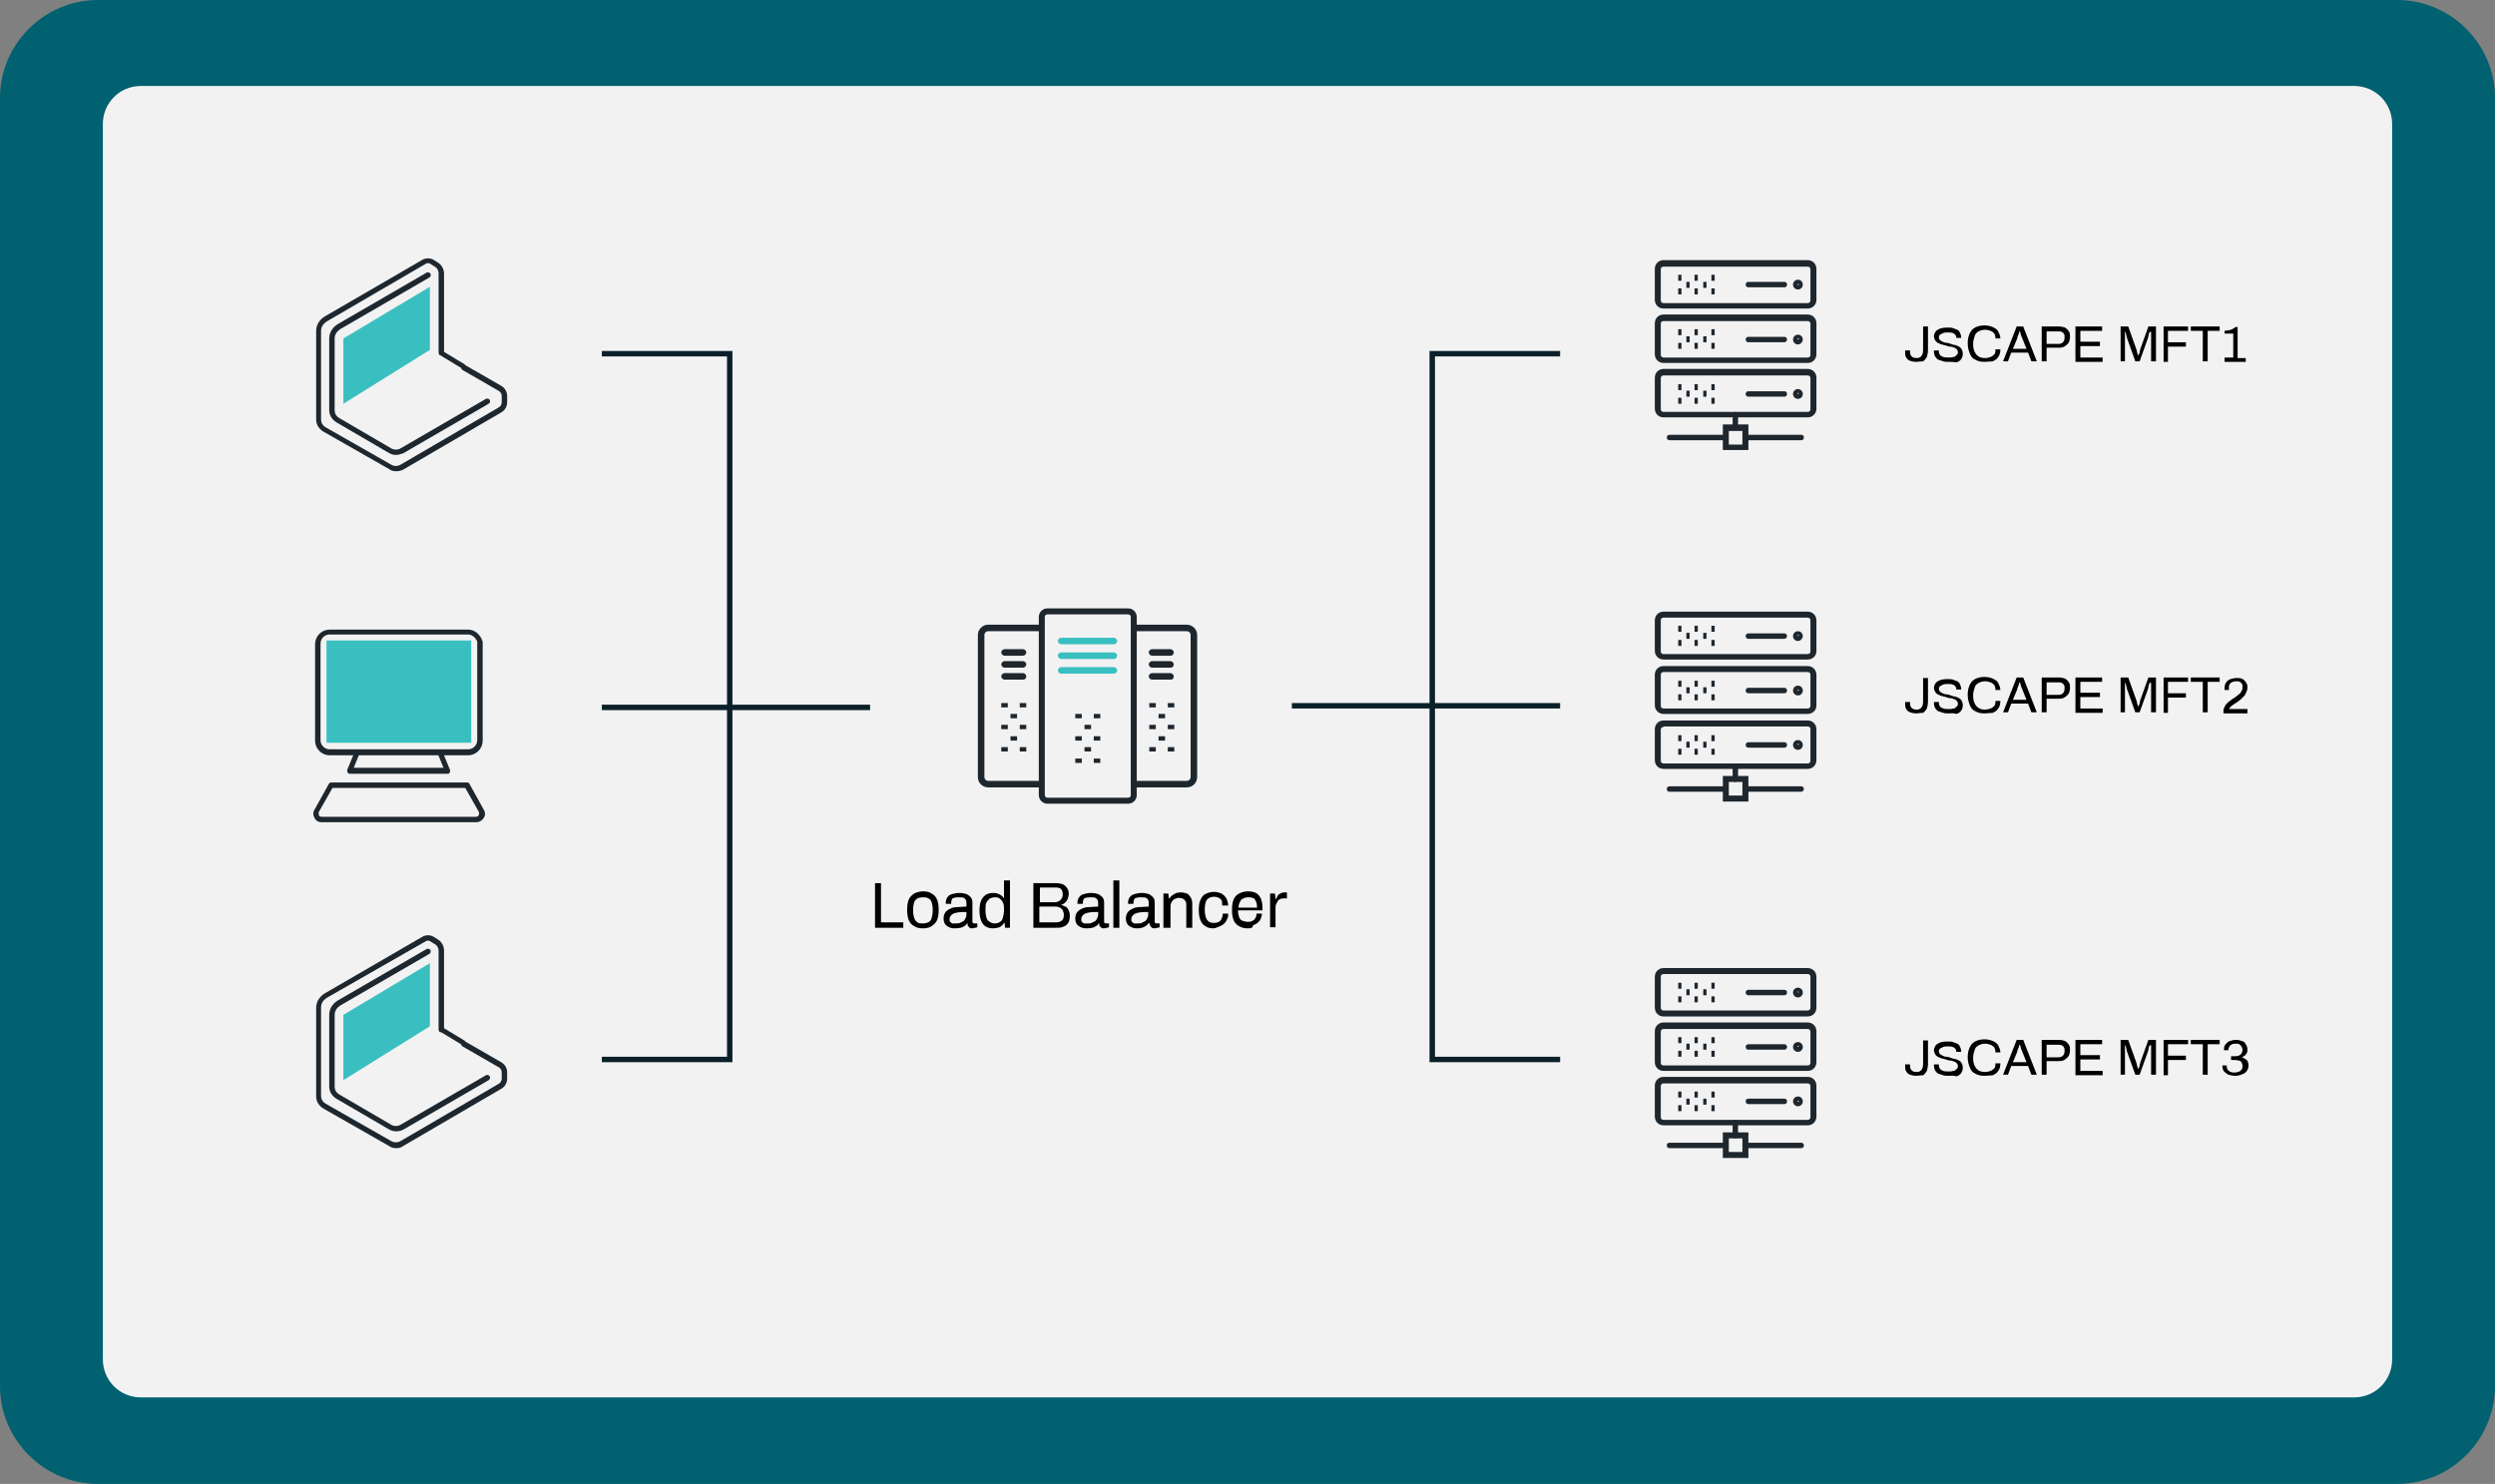 <?xml version="1.0" encoding="UTF-8"?> <svg xmlns="http://www.w3.org/2000/svg" xmlns:xlink="http://www.w3.org/1999/xlink" version="1.1" id="Layer_1" x="0px" y="0px" viewBox="0 0 458.5 272.7" style="enable-background:new 0 0 458.5 272.7;" xml:space="preserve"><rect x="0" y="0" width="458.5" height="272.7" fill="#808080" stroke="none"/> <style type="text/css"> .st0{fill:#016170;} .st1{fill:#F2F2F3;} .st2{fill:#1E272E;} .st3{fill:#3ABFC0;} .st4{fill:none;stroke:#0B2029;stroke-miterlimit:10;} .st5{fill:none;stroke:#1E272E;stroke-width:0.75;stroke-miterlimit:10;} </style> <path class="st0" d="M440.5,272.7H18c-9.9,0-18-8.1-18-18V18C0,8.1,8.1,0,18,0h422.5c9.9,0,18,8.1,18,18v236.7 C458.5,264.6,450.4,272.7,440.5,272.7z"></path> <path class="st1" d="M432.6,256.8H25.9c-3.9,0-7-3.1-7-7v-227c0-3.9,3.1-7,7-7h406.7c3.9,0,7,3.1,7,7v227 C439.6,253.7,436.5,256.8,432.6,256.8z"></path> <g> <g> <g> <g> <rect x="308.4" y="70.6" class="st2" width="0.6" height="1.1"></rect> </g> <g> <rect x="308.4" y="73.1" class="st2" width="0.6" height="1.1"></rect> </g> </g> <g> <rect x="309.9" y="71.8" class="st2" width="0.6" height="1.1"></rect> </g> <g> <g> <rect x="311.4" y="70.6" class="st2" width="0.6" height="1.1"></rect> </g> <g> <rect x="311.4" y="73.1" class="st2" width="0.6" height="1.1"></rect> </g> </g> <g> <rect x="313" y="71.8" class="st2" width="0.6" height="1.1"></rect> </g> <g> <g> <rect x="314.5" y="70.6" class="st2" width="0.6" height="1.1"></rect> </g> <g> <rect x="314.5" y="73.1" class="st2" width="0.6" height="1.1"></rect> </g> </g> <g> <path class="st2" d="M332.2,76.7h-26.5c-0.9,0-1.6-0.7-1.6-1.6v-5.7c0-0.9,0.7-1.6,1.6-1.6h26.5c0.9,0,1.6,0.7,1.6,1.6v5.7 C333.8,76,333.1,76.7,332.2,76.7z M305.7,69c-0.3,0-0.5,0.2-0.5,0.5v5.7c0,0.3,0.2,0.5,0.5,0.5h26.5c0.3,0,0.5-0.2,0.5-0.5v-5.7 c0-0.3-0.2-0.5-0.5-0.5H305.7z"></path> </g> <g> <path class="st2" d="M327.9,72.9h-6.6c-0.3,0-0.5-0.2-0.5-0.5s0.2-0.5,0.5-0.5h6.6c0.3,0,0.5,0.2,0.5,0.5S328.2,72.9,327.9,72.9z "></path> </g> <g> <path class="st2" d="M330.4,73.3c-0.5,0-0.9-0.4-0.9-0.9c0-0.5,0.4-0.9,0.9-0.9s0.9,0.4,0.9,0.9 C331.3,72.9,330.9,73.3,330.4,73.3z M330.4,72.2c-0.1,0-0.1,0.1-0.1,0.1c0,0.1,0.3,0.1,0.3,0C330.5,72.3,330.5,72.2,330.4,72.2z"></path> </g> <g> <g> <g> <rect x="308.4" y="60.5" class="st2" width="0.6" height="1.1"></rect> </g> <g> <rect x="308.4" y="63" class="st2" width="0.6" height="1.1"></rect> </g> </g> <g> <rect x="309.9" y="61.8" class="st2" width="0.6" height="1.1"></rect> </g> <g> <g> <rect x="311.4" y="60.5" class="st2" width="0.6" height="1.1"></rect> </g> <g> <rect x="311.4" y="63" class="st2" width="0.6" height="1.1"></rect> </g> </g> <g> <rect x="313" y="61.8" class="st2" width="0.6" height="1.1"></rect> </g> <g> <g> <rect x="314.5" y="60.5" class="st2" width="0.6" height="1.1"></rect> </g> <g> <rect x="314.5" y="63" class="st2" width="0.6" height="1.1"></rect> </g> </g> <g> <path class="st2" d="M332.2,66.7h-26.5c-0.9,0-1.6-0.7-1.6-1.6v-5.7c0-0.9,0.7-1.6,1.6-1.6h26.5c0.9,0,1.6,0.7,1.6,1.6v5.7 C333.8,66,333.1,66.7,332.2,66.7z M305.7,59c-0.3,0-0.5,0.2-0.5,0.5v5.7c0,0.3,0.2,0.5,0.5,0.5h26.5c0.3,0,0.5-0.2,0.5-0.5v-5.7 c0-0.3-0.2-0.5-0.5-0.5H305.7z"></path> </g> <g> <path class="st2" d="M327.9,62.9h-6.6c-0.3,0-0.5-0.2-0.5-0.5c0-0.3,0.2-0.5,0.5-0.5h6.6c0.3,0,0.5,0.2,0.5,0.5 C328.4,62.6,328.2,62.9,327.9,62.9z"></path> </g> <g> <path class="st2" d="M330.4,63.3c-0.5,0-0.9-0.4-0.9-0.9c0-0.5,0.4-0.9,0.9-0.9s0.9,0.4,0.9,0.9 C331.3,62.8,330.9,63.3,330.4,63.3z M330.4,62.2c-0.1,0-0.1,0.1-0.1,0.1c0,0.1,0.3,0.1,0.3,0C330.5,62.2,330.5,62.2,330.4,62.2z "></path> </g> </g> <g> <g> <g> <rect x="308.4" y="50.5" class="st2" width="0.6" height="1.1"></rect> </g> <g> <rect x="308.4" y="53" class="st2" width="0.6" height="1.1"></rect> </g> </g> <g> <rect x="309.9" y="51.8" class="st2" width="0.6" height="1.1"></rect> </g> <g> <g> <rect x="311.4" y="50.5" class="st2" width="0.6" height="1.1"></rect> </g> <g> <rect x="311.4" y="53" class="st2" width="0.6" height="1.1"></rect> </g> </g> <g> <rect x="313" y="51.8" class="st2" width="0.6" height="1.1"></rect> </g> <g> <g> <rect x="314.5" y="50.5" class="st2" width="0.6" height="1.1"></rect> </g> <g> <rect x="314.5" y="53" class="st2" width="0.6" height="1.1"></rect> </g> </g> <g> <path class="st2" d="M332.2,56.7h-26.5c-0.9,0-1.6-0.7-1.6-1.6v-5.7c0-0.9,0.7-1.6,1.6-1.6h26.5c0.9,0,1.6,0.7,1.6,1.6v5.7 C333.8,56,333.1,56.7,332.2,56.7z M305.7,49c-0.3,0-0.5,0.2-0.5,0.5v5.7c0,0.3,0.2,0.5,0.5,0.5h26.5c0.3,0,0.5-0.2,0.5-0.5v-5.7 c0-0.3-0.2-0.5-0.5-0.5H305.7z"></path> </g> <g> <path class="st2" d="M327.9,52.8h-6.6c-0.3,0-0.5-0.2-0.5-0.5c0-0.3,0.2-0.5,0.5-0.5h6.6c0.3,0,0.5,0.2,0.5,0.5 C328.4,52.6,328.2,52.8,327.9,52.8z"></path> </g> <g> <path class="st2" d="M330.4,53.2c-0.5,0-0.9-0.4-0.9-0.9c0-0.5,0.4-0.9,0.9-0.9s0.9,0.4,0.9,0.9 C331.3,52.8,330.9,53.2,330.4,53.2z M330.4,52.2c-0.1,0-0.1,0.1-0.1,0.1c0,0.1,0.3,0.1,0.3,0C330.5,52.2,330.5,52.2,330.4,52.2z "></path> </g> </g> <g> <path class="st2" d="M318.9,79.1c-0.3,0-0.5-0.2-0.5-0.5v-2.4c0-0.3,0.2-0.5,0.5-0.5c0.3,0,0.5,0.2,0.5,0.5v2.4 C319.5,78.9,319.2,79.1,318.9,79.1z"></path> </g> <g> <path class="st2" d="M321.3,82.7h-4.7v-4.7h4.7V82.7z M317.7,81.7h2.5v-2.5h-2.5V81.7z"></path> </g> <g> <path class="st2" d="M331,80.9h-10.2c-0.3,0-0.5-0.2-0.5-0.5s0.2-0.5,0.5-0.5H331c0.3,0,0.5,0.2,0.5,0.5S331.3,80.9,331,80.9z"></path> </g> <g> <path class="st2" d="M317,80.9h-10.2c-0.3,0-0.5-0.2-0.5-0.5s0.2-0.5,0.5-0.5H317c0.3,0,0.5,0.2,0.5,0.5S317.3,80.9,317,80.9z"></path> </g> </g> </g> <g> <g> <g> <g> <rect x="308.4" y="135.1" class="st2" width="0.6" height="1.1"></rect> </g> <g> <rect x="308.4" y="137.6" class="st2" width="0.6" height="1.1"></rect> </g> </g> <g> <rect x="309.9" y="136.3" class="st2" width="0.6" height="1.1"></rect> </g> <g> <g> <rect x="311.4" y="135.1" class="st2" width="0.6" height="1.1"></rect> </g> <g> <rect x="311.4" y="137.6" class="st2" width="0.6" height="1.1"></rect> </g> </g> <g> <rect x="313" y="136.3" class="st2" width="0.6" height="1.1"></rect> </g> <g> <g> <rect x="314.5" y="135.1" class="st2" width="0.6" height="1.1"></rect> </g> <g> <rect x="314.5" y="137.6" class="st2" width="0.6" height="1.1"></rect> </g> </g> <g> <path class="st2" d="M332.2,141.3h-26.5c-0.9,0-1.6-0.7-1.6-1.6V134c0-0.9,0.7-1.6,1.6-1.6h26.5c0.9,0,1.6,0.7,1.6,1.6v5.7 C333.8,140.6,333.1,141.3,332.2,141.3z M305.7,133.6c-0.3,0-0.5,0.2-0.5,0.5v5.7c0,0.3,0.2,0.5,0.5,0.5h26.5 c0.3,0,0.5-0.2,0.5-0.5V134c0-0.3-0.2-0.5-0.5-0.5H305.7z"></path> </g> <g> <path class="st2" d="M327.9,137.4h-6.6c-0.3,0-0.5-0.2-0.5-0.5c0-0.3,0.2-0.5,0.5-0.5h6.6c0.3,0,0.5,0.2,0.5,0.5 C328.4,137.2,328.2,137.4,327.9,137.4z"></path> </g> <g> <path class="st2" d="M330.4,137.8c-0.5,0-0.9-0.4-0.9-0.9c0-0.5,0.4-0.9,0.9-0.9s0.9,0.4,0.9,0.9 C331.3,137.4,330.9,137.8,330.4,137.8z M330.4,136.7c-0.1,0-0.1,0.1-0.1,0.1c0,0.1,0.3,0.1,0.3,0 C330.5,136.8,330.5,136.7,330.4,136.7z"></path> </g> <g> <g> <g> <rect x="308.4" y="125.1" class="st2" width="0.6" height="1.1"></rect> </g> <g> <rect x="308.4" y="127.6" class="st2" width="0.6" height="1.1"></rect> </g> </g> <g> <rect x="309.9" y="126.3" class="st2" width="0.6" height="1.1"></rect> </g> <g> <g> <rect x="311.4" y="125.1" class="st2" width="0.6" height="1.1"></rect> </g> <g> <rect x="311.4" y="127.6" class="st2" width="0.6" height="1.1"></rect> </g> </g> <g> <rect x="313" y="126.3" class="st2" width="0.6" height="1.1"></rect> </g> <g> <g> <rect x="314.5" y="125.1" class="st2" width="0.6" height="1.1"></rect> </g> <g> <rect x="314.5" y="127.6" class="st2" width="0.6" height="1.1"></rect> </g> </g> <g> <path class="st2" d="M332.2,131.2h-26.5c-0.9,0-1.6-0.7-1.6-1.6V124c0-0.9,0.7-1.6,1.6-1.6h26.5c0.9,0,1.6,0.7,1.6,1.6v5.7 C333.8,130.5,333.1,131.2,332.2,131.2z M305.7,123.5c-0.3,0-0.5,0.2-0.5,0.5v5.7c0,0.3,0.2,0.5,0.5,0.5h26.5 c0.3,0,0.5-0.2,0.5-0.5V124c0-0.3-0.2-0.5-0.5-0.5H305.7z"></path> </g> <g> <path class="st2" d="M327.9,127.4h-6.6c-0.3,0-0.5-0.2-0.5-0.5s0.2-0.5,0.5-0.5h6.6c0.3,0,0.5,0.2,0.5,0.5 S328.2,127.4,327.9,127.4z"></path> </g> <g> <path class="st2" d="M330.4,127.8c-0.5,0-0.9-0.4-0.9-0.9c0-0.5,0.4-0.9,0.9-0.9s0.9,0.4,0.9,0.9 C331.3,127.4,330.9,127.8,330.4,127.8z M330.4,126.7c-0.1,0-0.1,0.1-0.1,0.1c0,0.1,0.3,0.1,0.3,0 C330.5,126.8,330.5,126.7,330.4,126.7z"></path> </g> </g> <g> <g> <g> <rect x="308.4" y="115" class="st2" width="0.6" height="1.1"></rect> </g> <g> <rect x="308.4" y="117.6" class="st2" width="0.6" height="1.1"></rect> </g> </g> <g> <rect x="309.9" y="116.3" class="st2" width="0.6" height="1.1"></rect> </g> <g> <g> <rect x="311.4" y="115" class="st2" width="0.6" height="1.1"></rect> </g> <g> <rect x="311.4" y="117.6" class="st2" width="0.6" height="1.1"></rect> </g> </g> <g> <rect x="313" y="116.3" class="st2" width="0.6" height="1.1"></rect> </g> <g> <g> <rect x="314.5" y="115" class="st2" width="0.6" height="1.1"></rect> </g> <g> <rect x="314.5" y="117.6" class="st2" width="0.6" height="1.1"></rect> </g> </g> <g> <path class="st2" d="M332.2,121.2h-26.5c-0.9,0-1.6-0.7-1.6-1.6V114c0-0.9,0.7-1.6,1.6-1.6h26.5c0.9,0,1.6,0.7,1.6,1.6v5.7 C333.8,120.5,333.1,121.2,332.2,121.2z M305.7,113.5c-0.3,0-0.5,0.2-0.5,0.5v5.7c0,0.3,0.2,0.5,0.5,0.5h26.5 c0.3,0,0.5-0.2,0.5-0.5V114c0-0.3-0.2-0.5-0.5-0.5H305.7z"></path> </g> <g> <path class="st2" d="M327.9,117.4h-6.6c-0.3,0-0.5-0.2-0.5-0.5c0-0.3,0.2-0.5,0.5-0.5h6.6c0.3,0,0.5,0.2,0.5,0.5 C328.4,117.1,328.2,117.4,327.9,117.4z"></path> </g> <g> <path class="st2" d="M330.4,117.8c-0.5,0-0.9-0.4-0.9-0.9c0-0.5,0.4-0.9,0.9-0.9s0.9,0.4,0.9,0.9 C331.3,117.3,330.9,117.8,330.4,117.8z M330.4,116.7c-0.1,0-0.1,0.1-0.1,0.1c0,0.1,0.3,0.1,0.3,0 C330.5,116.8,330.5,116.7,330.4,116.7z"></path> </g> </g> <g> <path class="st2" d="M318.9,143.7c-0.3,0-0.5-0.2-0.5-0.5v-2.4c0-0.3,0.2-0.5,0.5-0.5c0.3,0,0.5,0.2,0.5,0.5v2.4 C319.5,143.4,319.2,143.7,318.9,143.7z"></path> </g> <g> <path class="st2" d="M321.3,147.3h-4.7v-4.7h4.7V147.3z M317.7,146.2h2.5v-2.5h-2.5V146.2z"></path> </g> <g> <path class="st2" d="M331,145.5h-10.2c-0.3,0-0.5-0.2-0.5-0.5c0-0.3,0.2-0.5,0.5-0.5H331c0.3,0,0.5,0.2,0.5,0.5 C331.5,145.2,331.3,145.5,331,145.5z"></path> </g> <g> <path class="st2" d="M317,145.5h-10.2c-0.3,0-0.5-0.2-0.5-0.5c0-0.3,0.2-0.5,0.5-0.5H317c0.3,0,0.5,0.2,0.5,0.5 C317.5,145.2,317.3,145.5,317,145.5z"></path> </g> </g> </g> <g> <g> <g> <g> <rect x="308.4" y="200.6" class="st2" width="0.6" height="1.1"></rect> </g> <g> <rect x="308.4" y="203.1" class="st2" width="0.6" height="1.1"></rect> </g> </g> <g> <rect x="309.9" y="201.9" class="st2" width="0.6" height="1.1"></rect> </g> <g> <g> <rect x="311.4" y="200.6" class="st2" width="0.6" height="1.1"></rect> </g> <g> <rect x="311.4" y="203.1" class="st2" width="0.6" height="1.1"></rect> </g> </g> <g> <rect x="313" y="201.9" class="st2" width="0.6" height="1.1"></rect> </g> <g> <g> <rect x="314.5" y="200.6" class="st2" width="0.6" height="1.1"></rect> </g> <g> <rect x="314.5" y="203.1" class="st2" width="0.6" height="1.1"></rect> </g> </g> <g> <path class="st2" d="M332.2,206.8h-26.5c-0.9,0-1.6-0.7-1.6-1.6v-5.7c0-0.9,0.7-1.6,1.6-1.6h26.5c0.9,0,1.6,0.7,1.6,1.6v5.7 C333.8,206.1,333.1,206.8,332.2,206.8z M305.7,199.1c-0.3,0-0.5,0.2-0.5,0.5v5.7c0,0.3,0.2,0.5,0.5,0.5h26.5 c0.3,0,0.5-0.2,0.5-0.5v-5.7c0-0.3-0.2-0.5-0.5-0.5H305.7z"></path> </g> <g> <path class="st2" d="M327.9,202.9h-6.6c-0.3,0-0.5-0.2-0.5-0.5s0.2-0.5,0.5-0.5h6.6c0.3,0,0.5,0.2,0.5,0.5 S328.2,202.9,327.9,202.9z"></path> </g> <g> <path class="st2" d="M330.4,203.3c-0.5,0-0.9-0.4-0.9-0.9c0-0.5,0.4-0.9,0.9-0.9s0.9,0.4,0.9,0.9 C331.3,202.9,330.9,203.3,330.4,203.3z M330.4,202.3c-0.1,0-0.1,0.1-0.1,0.1c0,0.1,0.3,0.1,0.3,0 C330.5,202.3,330.5,202.3,330.4,202.3z"></path> </g> <g> <g> <g> <rect x="308.4" y="190.6" class="st2" width="0.6" height="1.1"></rect> </g> <g> <rect x="308.4" y="193.1" class="st2" width="0.6" height="1.1"></rect> </g> </g> <g> <rect x="309.9" y="191.8" class="st2" width="0.6" height="1.1"></rect> </g> <g> <g> <rect x="311.4" y="190.6" class="st2" width="0.6" height="1.1"></rect> </g> <g> <rect x="311.4" y="193.1" class="st2" width="0.6" height="1.1"></rect> </g> </g> <g> <rect x="313" y="191.8" class="st2" width="0.6" height="1.1"></rect> </g> <g> <g> <rect x="314.5" y="190.6" class="st2" width="0.6" height="1.1"></rect> </g> <g> <rect x="314.5" y="193.1" class="st2" width="0.6" height="1.1"></rect> </g> </g> <g> <path class="st2" d="M332.2,196.8h-26.5c-0.9,0-1.6-0.7-1.6-1.6v-5.7c0-0.9,0.7-1.6,1.6-1.6h26.5c0.9,0,1.6,0.7,1.6,1.6v5.7 C333.8,196.1,333.1,196.8,332.2,196.8z M305.7,189.1c-0.3,0-0.5,0.2-0.5,0.5v5.7c0,0.3,0.2,0.5,0.5,0.5h26.5 c0.3,0,0.5-0.2,0.5-0.5v-5.7c0-0.3-0.2-0.5-0.5-0.5H305.7z"></path> </g> <g> <path class="st2" d="M327.9,192.9h-6.6c-0.3,0-0.5-0.2-0.5-0.5c0-0.3,0.2-0.5,0.5-0.5h6.6c0.3,0,0.5,0.2,0.5,0.5 C328.4,192.7,328.2,192.9,327.9,192.9z"></path> </g> <g> <path class="st2" d="M330.4,193.3c-0.5,0-0.9-0.4-0.9-0.9c0-0.5,0.4-0.9,0.9-0.9s0.9,0.4,0.9,0.9 C331.3,192.9,330.9,193.3,330.4,193.3z M330.4,192.2c-0.1,0-0.1,0.1-0.1,0.1c0,0.1,0.3,0.1,0.3,0 C330.5,192.3,330.5,192.2,330.4,192.2z"></path> </g> </g> <g> <g> <g> <rect x="308.4" y="180.6" class="st2" width="0.6" height="1.1"></rect> </g> <g> <rect x="308.4" y="183.1" class="st2" width="0.6" height="1.1"></rect> </g> </g> <g> <rect x="309.9" y="181.8" class="st2" width="0.6" height="1.1"></rect> </g> <g> <g> <rect x="311.4" y="180.6" class="st2" width="0.6" height="1.1"></rect> </g> <g> <rect x="311.4" y="183.1" class="st2" width="0.6" height="1.1"></rect> </g> </g> <g> <rect x="313" y="181.8" class="st2" width="0.6" height="1.1"></rect> </g> <g> <g> <rect x="314.5" y="180.6" class="st2" width="0.6" height="1.1"></rect> </g> <g> <rect x="314.5" y="183.1" class="st2" width="0.6" height="1.1"></rect> </g> </g> <g> <path class="st2" d="M332.2,186.8h-26.5c-0.9,0-1.6-0.7-1.6-1.6v-5.7c0-0.9,0.7-1.6,1.6-1.6h26.5c0.9,0,1.6,0.7,1.6,1.6v5.7 C333.8,186.1,333.1,186.8,332.2,186.8z M305.7,179c-0.3,0-0.5,0.2-0.5,0.5v5.7c0,0.3,0.2,0.5,0.5,0.5h26.5 c0.3,0,0.5-0.2,0.5-0.5v-5.7c0-0.3-0.2-0.5-0.5-0.5H305.7z"></path> </g> <g> <path class="st2" d="M327.9,182.9h-6.6c-0.3,0-0.5-0.2-0.5-0.5s0.2-0.5,0.5-0.5h6.6c0.3,0,0.5,0.2,0.5,0.5 S328.2,182.9,327.9,182.9z"></path> </g> <g> <path class="st2" d="M330.4,183.3c-0.5,0-0.9-0.4-0.9-0.9c0-0.5,0.4-0.9,0.9-0.9s0.9,0.4,0.9,0.9 C331.3,182.9,330.9,183.3,330.4,183.3z M330.4,182.2c-0.1,0-0.1,0.1-0.1,0.1c0,0.1,0.3,0.1,0.3,0 C330.5,182.3,330.5,182.2,330.4,182.2z"></path> </g> </g> <g> <path class="st2" d="M318.9,209.2c-0.3,0-0.5-0.2-0.5-0.5v-2.4c0-0.3,0.2-0.5,0.5-0.5c0.3,0,0.5,0.2,0.5,0.5v2.4 C319.5,209,319.2,209.2,318.9,209.2z"></path> </g> <g> <path class="st2" d="M321.3,212.8h-4.7v-4.7h4.7V212.8z M317.7,211.7h2.5v-2.5h-2.5V211.7z"></path> </g> <g> <path class="st2" d="M331,211h-10.2c-0.3,0-0.5-0.2-0.5-0.5s0.2-0.5,0.5-0.5H331c0.3,0,0.5,0.2,0.5,0.5S331.3,211,331,211z"></path> </g> <g> <path class="st2" d="M317,211h-10.2c-0.3,0-0.5-0.2-0.5-0.5s0.2-0.5,0.5-0.5H317c0.3,0,0.5,0.2,0.5,0.5S317.3,211,317,211z"></path> </g> </g> </g> <g> <g> <path d="M352.1,66.5c-0.4,0-0.8-0.1-1.1-0.2c-0.3-0.1-0.5-0.3-0.7-0.6c-0.2-0.3-0.2-0.6-0.2-1v-0.3h0.9v0.3c0,0.3,0.1,0.6,0.3,0.8 s0.5,0.3,0.9,0.3c0.4,0,0.7-0.1,0.9-0.4c0.2-0.2,0.3-0.6,0.3-1.1V60h0.9v4.3c0,0.5-0.1,0.9-0.2,1.3c-0.2,0.3-0.4,0.6-0.7,0.8 C352.9,66.4,352.5,66.5,352.1,66.5z"></path> <path d="M358.1,66.5c-0.3,0-0.7,0-1-0.1c-0.3-0.1-0.6-0.2-0.9-0.3s-0.4-0.4-0.6-0.6c-0.1-0.2-0.2-0.5-0.2-0.9c0,0,0-0.1,0-0.1 s0-0.1,0-0.1h0.9c0,0,0,0,0,0.1c0,0,0,0.1,0,0.1c0,0.2,0.1,0.5,0.2,0.6c0.1,0.2,0.4,0.3,0.6,0.4c0.3,0.1,0.6,0.1,0.9,0.1 c0.1,0,0.3,0,0.5,0c0.2,0,0.3-0.1,0.5-0.1c0.2,0,0.3-0.1,0.4-0.2c0.1-0.1,0.2-0.2,0.3-0.3c0.1-0.1,0.1-0.3,0.1-0.4 c0-0.2-0.1-0.4-0.2-0.5c-0.1-0.1-0.3-0.3-0.5-0.3c-0.2-0.1-0.4-0.2-0.7-0.2s-0.5-0.1-0.8-0.2s-0.5-0.1-0.8-0.2 c-0.3-0.1-0.5-0.2-0.7-0.3c-0.2-0.1-0.4-0.3-0.5-0.5c-0.1-0.2-0.2-0.4-0.2-0.7c0-0.3,0.1-0.5,0.2-0.7c0.1-0.2,0.3-0.4,0.5-0.5 c0.2-0.1,0.5-0.3,0.8-0.3c0.3-0.1,0.7-0.1,1.1-0.1c0.3,0,0.6,0,0.9,0.1c0.3,0.1,0.5,0.2,0.8,0.3c0.2,0.1,0.4,0.3,0.5,0.6 c0.1,0.2,0.2,0.5,0.2,0.8v0.1h-0.9v-0.1c0-0.2-0.1-0.4-0.2-0.5s-0.3-0.3-0.5-0.3c-0.2-0.1-0.5-0.1-0.8-0.1c-0.4,0-0.7,0-0.9,0.1 s-0.4,0.2-0.6,0.3c-0.1,0.1-0.2,0.3-0.2,0.5c0,0.2,0.1,0.4,0.2,0.5c0.1,0.1,0.3,0.2,0.5,0.3s0.4,0.2,0.7,0.2s0.5,0.1,0.8,0.2 c0.3,0.1,0.5,0.2,0.8,0.2c0.3,0.1,0.5,0.2,0.7,0.3c0.2,0.1,0.4,0.3,0.5,0.5c0.1,0.2,0.2,0.5,0.2,0.7c0,0.5-0.1,0.8-0.3,1.1 c-0.2,0.3-0.5,0.5-0.9,0.6C359,66.5,358.6,66.5,358.1,66.5z"></path> <path d="M364.7,66.5c-0.7,0-1.2-0.1-1.7-0.4c-0.5-0.2-0.8-0.6-1-1.1c-0.2-0.5-0.4-1.1-0.4-1.9c0-1.1,0.3-1.9,0.8-2.5 c0.5-0.5,1.3-0.8,2.3-0.8c0.5,0,1,0.1,1.5,0.3c0.4,0.2,0.8,0.4,1,0.8c0.2,0.4,0.4,0.8,0.4,1.3h-0.9c0-0.4-0.1-0.7-0.2-0.9 c-0.2-0.2-0.4-0.4-0.7-0.5c-0.3-0.1-0.6-0.2-1-0.2c-0.4,0-0.8,0.1-1.2,0.3c-0.3,0.2-0.6,0.4-0.7,0.8s-0.3,0.8-0.3,1.4v0.2 c0,0.6,0.1,1,0.3,1.4c0.2,0.4,0.4,0.6,0.7,0.8c0.3,0.2,0.7,0.3,1.2,0.3c0.4,0,0.7-0.1,1-0.2c0.3-0.1,0.5-0.3,0.7-0.5 c0.2-0.2,0.2-0.6,0.2-0.9h0.9c0,0.6-0.1,1-0.4,1.4c-0.2,0.4-0.6,0.6-1,0.8C365.8,66.4,365.3,66.5,364.7,66.5z"></path> <path d="M368.1,66.4l2.5-6.4h1.2l2.5,6.4h-1l-0.6-1.6h-3.1l-0.6,1.6H368.1z M369.9,64.1h2.5l-0.8-2c0-0.1,0-0.1-0.1-0.2 c0-0.1-0.1-0.2-0.1-0.3c0-0.1-0.1-0.2-0.1-0.4c0-0.1-0.1-0.2-0.1-0.3h-0.1c0,0.1-0.1,0.3-0.1,0.4c-0.1,0.2-0.1,0.3-0.2,0.5 c-0.1,0.2-0.1,0.3-0.1,0.4L369.9,64.1z"></path> <path d="M375.2,66.4V60h3.2c0.4,0,0.8,0.1,1.1,0.2c0.3,0.2,0.5,0.4,0.7,0.7s0.2,0.6,0.2,1c0,0.4-0.1,0.7-0.2,1 c-0.2,0.3-0.4,0.5-0.7,0.7s-0.6,0.3-1.1,0.3h-2.3v2.5H375.2z M376.1,63.2h2.2c0.3,0,0.6-0.1,0.8-0.3c0.2-0.2,0.3-0.5,0.3-0.9 c0-0.3,0-0.5-0.1-0.6c-0.1-0.2-0.2-0.3-0.4-0.4s-0.4-0.1-0.6-0.1h-2.2V63.2z"></path> <path d="M381.4,66.4V60h4.9v0.8h-4v2h3.6v0.8h-3.6v2.1h4.1v0.8H381.4z"></path> <path d="M389.7,66.4V60h1.4l1.5,4.2c0,0.1,0.1,0.2,0.1,0.4c0,0.1,0.1,0.3,0.1,0.4s0.1,0.2,0.1,0.3h0.1c0-0.1,0-0.2,0.1-0.3 s0.1-0.2,0.1-0.4c0-0.1,0.1-0.2,0.1-0.4l1.5-4.2h1.4v6.4h-0.9v-3.8c0-0.2,0-0.4,0-0.6c0-0.2,0-0.4,0-0.6c0-0.2,0-0.3,0-0.4H395 c0,0.1,0,0.2-0.1,0.3c0,0.1-0.1,0.3-0.1,0.5c0,0.2-0.1,0.3-0.1,0.4l-1.5,4.2h-0.8l-1.5-4.2c0-0.1-0.1-0.2-0.1-0.4 c0-0.1-0.1-0.3-0.1-0.4s-0.1-0.3-0.1-0.4h-0.1c0,0.1,0,0.3,0,0.5c0,0.2,0,0.4,0,0.6c0,0.2,0,0.4,0,0.5v3.8H389.7z"></path> <path d="M397.6,66.4V60h4.5v0.8h-3.7v2.1h3.3v0.8h-3.3v2.8H397.6z"></path> <path d="M404.8,66.4v-5.6h-2.2V60h5.3v0.8h-2.2v5.6H404.8z"></path> <path d="M408.8,66.4v-0.7h1.6v-4.4h-1.6v-0.5c0.2,0,0.5-0.1,0.7-0.1c0.2,0,0.5-0.1,0.7-0.2c0.2-0.1,0.5-0.3,0.6-0.4h0.4v5.7h1.5 v0.7H408.8z"></path> </g> </g> <g> <g> <path d="M352.1,131.1c-0.4,0-0.8-0.1-1.1-0.2c-0.3-0.1-0.5-0.3-0.7-0.6c-0.2-0.3-0.2-0.6-0.2-1v-0.3h0.9v0.3 c0,0.3,0.1,0.6,0.3,0.8s0.5,0.3,0.9,0.3c0.4,0,0.7-0.1,0.9-0.4c0.2-0.2,0.3-0.6,0.3-1.1v-4.3h0.9v4.3c0,0.5-0.1,0.9-0.2,1.3 c-0.2,0.3-0.4,0.6-0.7,0.8C352.9,131,352.5,131.1,352.1,131.1z"></path> <path d="M358.1,131.1c-0.3,0-0.7,0-1-0.1c-0.3-0.1-0.6-0.2-0.9-0.3s-0.4-0.4-0.6-0.6c-0.1-0.2-0.2-0.5-0.2-0.9c0,0,0-0.1,0-0.1 s0-0.1,0-0.1h0.9c0,0,0,0,0,0.1c0,0,0,0.1,0,0.1c0,0.2,0.1,0.5,0.2,0.6c0.1,0.2,0.4,0.3,0.6,0.4c0.3,0.1,0.6,0.1,0.9,0.1 c0.1,0,0.3,0,0.5,0c0.2,0,0.3-0.1,0.5-0.1c0.2,0,0.3-0.1,0.4-0.2c0.1-0.1,0.2-0.2,0.3-0.3c0.1-0.1,0.1-0.3,0.1-0.4 c0-0.2-0.1-0.4-0.2-0.5c-0.1-0.1-0.3-0.3-0.5-0.3c-0.2-0.1-0.4-0.2-0.7-0.2s-0.5-0.1-0.8-0.2s-0.5-0.1-0.8-0.2 c-0.3-0.1-0.5-0.2-0.7-0.3c-0.2-0.1-0.4-0.3-0.5-0.5c-0.1-0.2-0.2-0.4-0.2-0.7c0-0.3,0.1-0.5,0.2-0.7c0.1-0.2,0.3-0.4,0.5-0.5 c0.2-0.1,0.5-0.3,0.8-0.3c0.3-0.1,0.7-0.1,1.1-0.1c0.3,0,0.6,0,0.9,0.1c0.3,0.1,0.5,0.2,0.8,0.3c0.2,0.1,0.4,0.3,0.5,0.6 c0.1,0.2,0.2,0.5,0.2,0.8v0.1h-0.9v-0.1c0-0.2-0.1-0.4-0.2-0.5s-0.3-0.3-0.5-0.3c-0.2-0.1-0.5-0.1-0.8-0.1c-0.4,0-0.7,0-0.9,0.1 s-0.4,0.2-0.6,0.3c-0.1,0.1-0.2,0.3-0.2,0.5c0,0.2,0.1,0.4,0.2,0.5c0.1,0.1,0.3,0.2,0.5,0.3s0.4,0.2,0.7,0.2s0.5,0.1,0.8,0.2 c0.3,0.1,0.5,0.2,0.8,0.2c0.3,0.1,0.5,0.2,0.7,0.3c0.2,0.1,0.4,0.3,0.5,0.5c0.1,0.2,0.2,0.5,0.2,0.7c0,0.5-0.1,0.8-0.3,1.1 c-0.2,0.3-0.5,0.5-0.9,0.6C359,131,358.6,131.1,358.1,131.1z"></path> <path d="M364.7,131.1c-0.7,0-1.2-0.1-1.7-0.4c-0.5-0.2-0.8-0.6-1-1.1c-0.2-0.5-0.4-1.1-0.4-1.9c0-1.1,0.3-1.9,0.8-2.5 c0.5-0.5,1.3-0.8,2.3-0.8c0.5,0,1,0.1,1.5,0.3c0.4,0.2,0.8,0.4,1,0.8c0.2,0.4,0.4,0.8,0.4,1.3h-0.9c0-0.4-0.1-0.7-0.2-0.9 c-0.2-0.2-0.4-0.4-0.7-0.5c-0.3-0.1-0.6-0.2-1-0.2c-0.4,0-0.8,0.1-1.2,0.3c-0.3,0.2-0.6,0.4-0.7,0.8s-0.3,0.8-0.3,1.4v0.2 c0,0.6,0.1,1,0.3,1.4c0.2,0.4,0.4,0.6,0.7,0.8c0.3,0.2,0.7,0.3,1.2,0.3c0.4,0,0.7-0.1,1-0.2c0.3-0.1,0.5-0.3,0.7-0.5 c0.2-0.2,0.2-0.6,0.2-0.9h0.9c0,0.6-0.1,1-0.4,1.4c-0.2,0.4-0.6,0.6-1,0.8C365.8,131,365.3,131.1,364.7,131.1z"></path> <path d="M368.1,130.9l2.5-6.4h1.2l2.5,6.4h-1l-0.6-1.6h-3.1l-0.6,1.6H368.1z M369.9,128.6h2.5l-0.8-2c0-0.1,0-0.1-0.1-0.2 c0-0.1-0.1-0.2-0.1-0.3c0-0.1-0.1-0.2-0.1-0.4c0-0.1-0.1-0.2-0.1-0.3h-0.1c0,0.1-0.1,0.3-0.1,0.4c-0.1,0.2-0.1,0.3-0.2,0.5 c-0.1,0.2-0.1,0.3-0.1,0.4L369.9,128.6z"></path> <path d="M375.2,130.9v-6.4h3.2c0.4,0,0.8,0.1,1.1,0.2c0.3,0.2,0.5,0.4,0.7,0.7s0.2,0.6,0.2,1c0,0.4-0.1,0.7-0.2,1 c-0.2,0.3-0.4,0.5-0.7,0.7s-0.6,0.3-1.1,0.3h-2.3v2.5H375.2z M376.1,127.7h2.2c0.3,0,0.6-0.1,0.8-0.3c0.2-0.2,0.3-0.5,0.3-0.9 c0-0.3,0-0.5-0.1-0.6c-0.1-0.2-0.2-0.3-0.4-0.4s-0.4-0.1-0.6-0.1h-2.2V127.7z"></path> <path d="M381.4,130.9v-6.4h4.9v0.8h-4v2h3.6v0.8h-3.6v2.1h4.1v0.8H381.4z"></path> <path d="M389.7,130.9v-6.4h1.4l1.5,4.2c0,0.1,0.1,0.2,0.1,0.4c0,0.1,0.1,0.3,0.1,0.4s0.1,0.2,0.1,0.3h0.1c0-0.1,0-0.2,0.1-0.3 s0.1-0.2,0.1-0.4c0-0.1,0.1-0.2,0.1-0.4l1.5-4.2h1.4v6.4h-0.9v-3.8c0-0.2,0-0.4,0-0.6c0-0.2,0-0.4,0-0.6c0-0.2,0-0.3,0-0.4H395 c0,0.1,0,0.2-0.1,0.3c0,0.1-0.1,0.3-0.1,0.5c0,0.2-0.1,0.3-0.1,0.4l-1.5,4.2h-0.8l-1.5-4.2c0-0.1-0.1-0.2-0.1-0.4 c0-0.1-0.1-0.3-0.1-0.4s-0.1-0.3-0.1-0.4h-0.1c0,0.1,0,0.3,0,0.5c0,0.2,0,0.4,0,0.6c0,0.2,0,0.4,0,0.5v3.8H389.7z"></path> <path d="M397.6,130.9v-6.4h4.5v0.8h-3.7v2.1h3.3v0.8h-3.3v2.8H397.6z"></path> <path d="M404.8,130.9v-5.6h-2.2v-0.8h5.3v0.8h-2.2v5.6H404.8z"></path> <path d="M408.6,130.9v-0.3c0-0.3,0.1-0.5,0.2-0.7c0.1-0.2,0.2-0.4,0.4-0.6c0.2-0.2,0.4-0.4,0.6-0.5c0.2-0.2,0.4-0.3,0.7-0.5 c0.3-0.2,0.6-0.4,0.8-0.6c0.3-0.2,0.5-0.4,0.6-0.7c0.2-0.2,0.2-0.5,0.2-0.8c0-0.2,0-0.4-0.1-0.5c-0.1-0.2-0.2-0.3-0.4-0.4 c-0.2-0.1-0.4-0.1-0.7-0.1c-0.3,0-0.6,0.1-0.8,0.2s-0.3,0.3-0.4,0.4c-0.1,0.2-0.1,0.4-0.1,0.6v0.4h-0.8c0,0,0-0.1,0-0.1 c0-0.1,0-0.1,0-0.2c0-0.5,0.1-0.8,0.3-1.1c0.2-0.3,0.5-0.5,0.8-0.6c0.3-0.1,0.7-0.2,1.1-0.2c0.4,0,0.7,0,0.9,0.1s0.5,0.2,0.6,0.4 c0.2,0.2,0.3,0.4,0.4,0.6s0.1,0.4,0.1,0.7c0,0.3-0.1,0.6-0.2,0.8c-0.1,0.2-0.2,0.5-0.4,0.7c-0.2,0.2-0.4,0.4-0.6,0.6 c-0.2,0.2-0.5,0.4-0.8,0.6c-0.2,0.1-0.4,0.3-0.6,0.4c-0.2,0.1-0.4,0.3-0.5,0.4c-0.1,0.1-0.2,0.3-0.3,0.4h3.4v0.8H408.6z"></path> </g> </g> <g> <g> <path d="M160.8,170.5v-8.2h1.1v7.2h4.1v1H160.8z"></path> <path d="M169.6,170.6c-0.6,0-1.2-0.1-1.6-0.4c-0.4-0.2-0.8-0.6-1-1.1c-0.2-0.5-0.3-1.1-0.3-1.9c0-0.8,0.1-1.4,0.3-1.9 c0.2-0.5,0.6-0.8,1-1.1c0.4-0.2,1-0.4,1.6-0.4s1.2,0.1,1.6,0.4c0.4,0.2,0.8,0.6,1,1.1c0.2,0.5,0.3,1.1,0.3,1.9 c0,0.8-0.1,1.4-0.3,1.9c-0.2,0.5-0.6,0.8-1,1.1C170.8,170.5,170.2,170.6,169.6,170.6z M169.6,169.7c0.4,0,0.7-0.1,1-0.2 c0.3-0.2,0.5-0.4,0.6-0.8c0.1-0.3,0.2-0.8,0.2-1.3v-0.3c0-0.5-0.1-1-0.2-1.3c-0.1-0.3-0.3-0.6-0.6-0.7c-0.3-0.2-0.6-0.2-1-0.2 s-0.8,0.1-1,0.2c-0.3,0.2-0.5,0.4-0.6,0.7c-0.1,0.3-0.2,0.8-0.2,1.3v0.3c0,0.5,0.1,1,0.2,1.3c0.1,0.3,0.3,0.6,0.6,0.8 C168.8,169.7,169.2,169.7,169.6,169.7z"></path> <path d="M175.4,170.6c-0.2,0-0.5,0-0.7-0.1s-0.4-0.1-0.6-0.3c-0.2-0.1-0.4-0.3-0.5-0.5c-0.1-0.2-0.2-0.5-0.2-0.9 c0-0.4,0.1-0.8,0.3-1.1c0.2-0.3,0.5-0.5,0.9-0.7s0.8-0.3,1.3-0.3s1.1-0.1,1.7-0.1V166c0-0.2,0-0.4-0.1-0.6s-0.2-0.3-0.4-0.4 s-0.5-0.1-0.9-0.1c-0.4,0-0.6,0-0.9,0.1s-0.4,0.2-0.4,0.4c-0.1,0.1-0.1,0.3-0.1,0.5v0.2h-1c0,0,0-0.1,0-0.1s0-0.1,0-0.1 c0-0.4,0.1-0.7,0.3-1c0.2-0.3,0.5-0.5,0.9-0.6c0.4-0.1,0.8-0.2,1.3-0.2c0.5,0,1,0.1,1.3,0.2c0.4,0.2,0.6,0.4,0.8,0.6 s0.3,0.6,0.3,1v3.4c0,0.2,0,0.3,0.1,0.3c0.1,0.1,0.2,0.1,0.3,0.1h0.5v0.7c-0.1,0-0.2,0.1-0.4,0.1c-0.1,0-0.3,0.1-0.5,0.1 c-0.2,0-0.4,0-0.5-0.1s-0.2-0.2-0.3-0.3c-0.1-0.1-0.1-0.3-0.1-0.5h-0.1c-0.1,0.2-0.3,0.4-0.5,0.5c-0.2,0.1-0.5,0.3-0.7,0.3 C176,170.6,175.7,170.6,175.4,170.6z M175.7,169.7c0.3,0,0.5,0,0.7-0.1c0.2-0.1,0.4-0.2,0.6-0.3c0.2-0.1,0.3-0.3,0.4-0.5 c0.1-0.2,0.2-0.4,0.2-0.7v-0.5c-0.6,0-1.2,0-1.7,0.1c-0.5,0.1-0.8,0.2-1,0.4c-0.2,0.2-0.4,0.4-0.4,0.8c0,0.2,0,0.4,0.1,0.5 c0.1,0.1,0.2,0.2,0.4,0.3C175.2,169.7,175.4,169.7,175.7,169.7z"></path> <path d="M182.5,170.6c-0.5,0-1-0.1-1.3-0.3c-0.4-0.2-0.7-0.6-0.9-1.1c-0.2-0.5-0.3-1.1-0.3-1.9c0-0.7,0.1-1.4,0.3-1.8 c0.2-0.5,0.5-0.8,0.9-1.1c0.4-0.2,0.8-0.3,1.3-0.3c0.3,0,0.5,0,0.8,0.1c0.2,0.1,0.5,0.2,0.6,0.3c0.2,0.1,0.4,0.3,0.5,0.5h0.1v-3.2 h1.1v8.7h-0.9l-0.1-0.9h-0.1c-0.2,0.4-0.5,0.6-0.8,0.8C183.3,170.5,182.9,170.6,182.5,170.6z M182.8,169.7c0.4,0,0.7-0.1,1-0.3 s0.4-0.4,0.5-0.8s0.2-0.8,0.2-1.2v-0.2c0-0.4,0-0.8-0.1-1.1c-0.1-0.3-0.2-0.5-0.4-0.7c-0.2-0.2-0.3-0.3-0.5-0.4 c-0.2-0.1-0.4-0.1-0.6-0.1c-0.4,0-0.7,0.1-1,0.2c-0.2,0.2-0.4,0.4-0.6,0.7s-0.2,0.8-0.2,1.3v0.3c0,0.5,0.1,1,0.2,1.3 s0.3,0.6,0.6,0.7C182.1,169.6,182.4,169.7,182.8,169.7z"></path> <path d="M189.9,170.5v-8.2h4.2c0.5,0,0.9,0.1,1.2,0.2s0.6,0.4,0.8,0.7c0.2,0.3,0.3,0.6,0.3,1.1c0,0.3-0.1,0.6-0.2,0.9 c-0.1,0.3-0.3,0.5-0.5,0.7c-0.2,0.2-0.4,0.3-0.7,0.4v0c0.3,0.1,0.5,0.2,0.8,0.3s0.4,0.4,0.6,0.7c0.1,0.3,0.2,0.6,0.2,1 c0,0.5-0.1,1-0.3,1.3c-0.2,0.3-0.5,0.6-0.9,0.7c-0.4,0.2-0.8,0.2-1.3,0.2H189.9z M191,165.8h2.9c0.3,0,0.5-0.1,0.7-0.2 c0.2-0.1,0.4-0.3,0.5-0.5s0.2-0.4,0.2-0.7c0-0.4-0.1-0.8-0.3-1c-0.2-0.2-0.5-0.3-0.9-0.3h-3V165.8z M191,169.5h3.1 c0.4,0,0.7-0.1,1-0.3s0.4-0.6,0.4-1.1c0-0.3-0.1-0.6-0.2-0.8c-0.1-0.2-0.3-0.4-0.5-0.5c-0.2-0.1-0.5-0.2-0.8-0.2h-3V169.5z"></path> <path d="M199.6,170.6c-0.2,0-0.5,0-0.7-0.1s-0.4-0.1-0.6-0.3c-0.2-0.1-0.4-0.3-0.5-0.5c-0.1-0.2-0.2-0.5-0.2-0.9 c0-0.4,0.1-0.8,0.3-1.1c0.2-0.3,0.5-0.5,0.9-0.7s0.8-0.3,1.3-0.3s1.1-0.1,1.7-0.1V166c0-0.2,0-0.4-0.1-0.6s-0.2-0.3-0.4-0.4 s-0.5-0.1-0.9-0.1c-0.4,0-0.6,0-0.9,0.1s-0.4,0.2-0.4,0.4c-0.1,0.1-0.1,0.3-0.1,0.5v0.2h-1c0,0,0-0.1,0-0.1s0-0.1,0-0.1 c0-0.4,0.1-0.7,0.3-1c0.2-0.3,0.5-0.5,0.9-0.6c0.4-0.1,0.8-0.2,1.3-0.2c0.5,0,1,0.1,1.3,0.2c0.4,0.2,0.6,0.4,0.8,0.6 s0.3,0.6,0.3,1v3.4c0,0.2,0,0.3,0.1,0.3c0.1,0.1,0.2,0.1,0.3,0.1h0.5v0.7c-0.1,0-0.2,0.1-0.4,0.1c-0.1,0-0.3,0.1-0.5,0.1 c-0.2,0-0.4,0-0.5-0.1s-0.2-0.2-0.3-0.3c-0.1-0.1-0.1-0.3-0.1-0.5h-0.1c-0.1,0.2-0.3,0.4-0.5,0.5c-0.2,0.1-0.5,0.3-0.7,0.3 C200.3,170.6,200,170.6,199.6,170.6z M199.9,169.7c0.3,0,0.5,0,0.7-0.1c0.2-0.1,0.4-0.2,0.6-0.3c0.2-0.1,0.3-0.3,0.4-0.5 c0.1-0.2,0.2-0.4,0.2-0.7v-0.5c-0.6,0-1.2,0-1.7,0.1c-0.5,0.1-0.8,0.2-1,0.4c-0.2,0.2-0.4,0.4-0.4,0.8c0,0.2,0,0.4,0.1,0.5 c0.1,0.1,0.2,0.2,0.4,0.3C199.5,169.7,199.7,169.7,199.9,169.7z"></path> <path d="M204.6,170.5v-8.7h1.1v8.7H204.6z"></path> <path d="M208.9,170.6c-0.2,0-0.5,0-0.7-0.1s-0.4-0.1-0.6-0.3c-0.2-0.1-0.4-0.3-0.5-0.5c-0.1-0.2-0.2-0.5-0.2-0.9 c0-0.4,0.1-0.8,0.3-1.1c0.2-0.3,0.5-0.5,0.9-0.7s0.8-0.3,1.3-0.3s1.1-0.1,1.7-0.1V166c0-0.2,0-0.4-0.1-0.6s-0.2-0.3-0.4-0.4 s-0.5-0.1-0.9-0.1c-0.4,0-0.6,0-0.9,0.1s-0.4,0.2-0.4,0.4c-0.1,0.1-0.1,0.3-0.1,0.5v0.2h-1c0,0,0-0.1,0-0.1s0-0.1,0-0.1 c0-0.4,0.1-0.7,0.3-1c0.2-0.3,0.5-0.5,0.9-0.6c0.4-0.1,0.8-0.2,1.3-0.2c0.5,0,1,0.1,1.3,0.2c0.4,0.2,0.6,0.4,0.8,0.6 s0.3,0.6,0.3,1v3.4c0,0.2,0,0.3,0.1,0.3c0.1,0.1,0.2,0.1,0.3,0.1h0.5v0.7c-0.1,0-0.2,0.1-0.4,0.1c-0.1,0-0.3,0.1-0.5,0.1 c-0.2,0-0.4,0-0.5-0.1s-0.2-0.2-0.3-0.3c-0.1-0.1-0.1-0.3-0.1-0.5H211c-0.1,0.2-0.3,0.4-0.5,0.5c-0.2,0.1-0.5,0.3-0.7,0.3 C209.5,170.6,209.2,170.6,208.9,170.6z M209.1,169.7c0.3,0,0.5,0,0.7-0.1c0.2-0.1,0.4-0.2,0.6-0.3c0.2-0.1,0.3-0.3,0.4-0.5 c0.1-0.2,0.2-0.4,0.2-0.7v-0.5c-0.6,0-1.2,0-1.7,0.1c-0.5,0.1-0.8,0.2-1,0.4c-0.2,0.2-0.4,0.4-0.4,0.8c0,0.2,0,0.4,0.1,0.5 c0.1,0.1,0.2,0.2,0.4,0.3C208.7,169.7,208.9,169.7,209.1,169.7z"></path> <path d="M213.8,170.5v-6.3h0.9l0.1,0.9h0.1c0.2-0.3,0.4-0.5,0.6-0.6s0.4-0.3,0.7-0.4c0.3-0.1,0.5-0.1,0.8-0.1 c0.4,0,0.8,0.1,1.1,0.2c0.3,0.1,0.5,0.4,0.7,0.7c0.2,0.3,0.3,0.7,0.3,1.2v4.4h-1.1v-4.2c0-0.3,0-0.5-0.1-0.6 c-0.1-0.2-0.2-0.3-0.3-0.4c-0.1-0.1-0.3-0.2-0.4-0.2s-0.3-0.1-0.5-0.1c-0.3,0-0.6,0.1-0.8,0.2c-0.3,0.1-0.5,0.4-0.6,0.6 c-0.2,0.3-0.2,0.6-0.2,1v3.7H213.8z"></path> <path d="M223,170.6c-0.6,0-1.1-0.1-1.5-0.4c-0.4-0.2-0.7-0.6-0.9-1.1c-0.2-0.5-0.3-1.1-0.3-1.9s0.1-1.4,0.3-1.8 c0.2-0.5,0.5-0.9,0.9-1.1c0.4-0.2,0.9-0.4,1.6-0.4c0.4,0,0.8,0.1,1.1,0.2c0.3,0.1,0.6,0.3,0.8,0.5c0.2,0.2,0.4,0.5,0.5,0.8 c0.1,0.3,0.2,0.7,0.2,1h-1.1c0-0.4,0-0.7-0.1-0.9c-0.1-0.2-0.3-0.4-0.5-0.5s-0.5-0.2-0.9-0.2c-0.4,0-0.7,0.1-0.9,0.2 c-0.3,0.2-0.5,0.4-0.6,0.7c-0.1,0.3-0.2,0.8-0.2,1.3v0.3c0,0.5,0.1,1,0.2,1.3c0.1,0.3,0.3,0.6,0.6,0.8c0.3,0.2,0.6,0.2,0.9,0.2 c0.4,0,0.7-0.1,0.9-0.2s0.4-0.3,0.5-0.6c0.1-0.2,0.2-0.5,0.2-0.9h1c0,0.4,0,0.7-0.2,1c-0.1,0.3-0.3,0.6-0.5,0.8 c-0.2,0.2-0.5,0.4-0.8,0.5S223.4,170.6,223,170.6z"></path> <path d="M229.3,170.6c-0.6,0-1.1-0.1-1.6-0.4c-0.4-0.2-0.8-0.6-1-1.1c-0.2-0.5-0.3-1.1-0.3-1.9c0-0.8,0.1-1.4,0.3-1.9 c0.2-0.5,0.5-0.8,1-1.1c0.4-0.2,1-0.4,1.6-0.4c0.6,0,1.1,0.1,1.5,0.3s0.7,0.6,0.9,1c0.2,0.5,0.3,1,0.3,1.7v0.5h-4.5 c0,0.5,0.1,0.9,0.2,1.2s0.3,0.6,0.6,0.7c0.3,0.1,0.6,0.2,1,0.2c0.3,0,0.5,0,0.7-0.1c0.2-0.1,0.4-0.2,0.5-0.3 c0.1-0.1,0.2-0.3,0.3-0.5s0.1-0.4,0.1-0.6h1c0,0.3-0.1,0.6-0.2,0.9c-0.1,0.3-0.3,0.5-0.5,0.7c-0.2,0.2-0.5,0.4-0.9,0.5 C230.2,170.6,229.8,170.6,229.3,170.6z M227.6,166.8h3.4c0-0.4,0-0.6-0.1-0.9s-0.2-0.4-0.3-0.6c-0.1-0.2-0.3-0.3-0.5-0.3 c-0.2-0.1-0.4-0.1-0.7-0.1c-0.4,0-0.7,0.1-0.9,0.2c-0.3,0.1-0.5,0.3-0.6,0.6C227.7,166,227.6,166.4,227.6,166.8z"></path> <path d="M233.4,170.5v-6.3h0.9l0.1,1h0.1c0.1-0.2,0.2-0.4,0.3-0.6c0.1-0.2,0.3-0.3,0.5-0.4s0.4-0.2,0.7-0.2c0.1,0,0.2,0,0.3,0 c0.1,0,0.2,0,0.2,0.1v1H236c-0.3,0-0.5,0-0.7,0.1c-0.2,0.1-0.4,0.2-0.5,0.4s-0.2,0.4-0.3,0.6c-0.1,0.2-0.1,0.5-0.1,0.7v3.5H233.4z "></path> </g> </g> <g> <g> <path d="M352.1,197.7c-0.4,0-0.8-0.1-1.1-0.2c-0.3-0.1-0.5-0.3-0.7-0.6c-0.2-0.3-0.2-0.6-0.2-1v-0.3h0.9v0.3 c0,0.3,0.1,0.6,0.3,0.8s0.5,0.3,0.9,0.3c0.4,0,0.7-0.1,0.9-0.4c0.2-0.2,0.3-0.6,0.3-1.1v-4.3h0.9v4.3c0,0.5-0.1,0.9-0.2,1.3 c-0.2,0.3-0.4,0.6-0.7,0.8C352.9,197.6,352.5,197.7,352.1,197.7z"></path> <path d="M358.1,197.7c-0.3,0-0.7,0-1-0.1c-0.3-0.1-0.6-0.2-0.9-0.3s-0.4-0.4-0.6-0.6c-0.1-0.2-0.2-0.5-0.2-0.9c0,0,0-0.1,0-0.1 s0-0.1,0-0.1h0.9c0,0,0,0,0,0.1c0,0,0,0.1,0,0.1c0,0.2,0.1,0.5,0.2,0.6c0.1,0.2,0.4,0.3,0.6,0.4c0.3,0.1,0.6,0.1,0.9,0.1 c0.1,0,0.3,0,0.5,0c0.2,0,0.3-0.1,0.5-0.1c0.2,0,0.3-0.1,0.4-0.2c0.1-0.1,0.2-0.2,0.3-0.3c0.1-0.1,0.1-0.3,0.1-0.4 c0-0.2-0.1-0.4-0.2-0.5c-0.1-0.1-0.3-0.3-0.5-0.3c-0.2-0.1-0.4-0.2-0.7-0.2s-0.5-0.1-0.8-0.2s-0.5-0.1-0.8-0.2 c-0.3-0.1-0.5-0.2-0.7-0.3c-0.2-0.1-0.4-0.3-0.5-0.5c-0.1-0.2-0.2-0.4-0.2-0.7c0-0.3,0.1-0.5,0.2-0.7c0.1-0.2,0.3-0.4,0.5-0.5 c0.2-0.1,0.5-0.3,0.8-0.3c0.3-0.1,0.7-0.1,1.1-0.1c0.3,0,0.6,0,0.9,0.1c0.3,0.1,0.5,0.2,0.8,0.3c0.2,0.1,0.4,0.3,0.5,0.6 c0.1,0.2,0.2,0.5,0.2,0.8v0.1h-0.9v-0.1c0-0.2-0.1-0.4-0.2-0.5s-0.3-0.3-0.5-0.3c-0.2-0.1-0.5-0.1-0.8-0.1c-0.4,0-0.7,0-0.9,0.1 s-0.4,0.2-0.6,0.3c-0.1,0.1-0.2,0.3-0.2,0.5c0,0.2,0.1,0.4,0.2,0.5c0.1,0.1,0.3,0.2,0.5,0.3s0.4,0.2,0.7,0.2s0.5,0.1,0.8,0.2 c0.3,0.1,0.5,0.2,0.8,0.2c0.3,0.1,0.5,0.2,0.7,0.3c0.2,0.1,0.4,0.3,0.5,0.5c0.1,0.2,0.2,0.5,0.2,0.7c0,0.5-0.1,0.8-0.3,1.1 c-0.2,0.3-0.5,0.5-0.9,0.6C359,197.6,358.6,197.7,358.1,197.7z"></path> <path d="M364.7,197.7c-0.7,0-1.2-0.1-1.7-0.4c-0.5-0.2-0.8-0.6-1-1.1c-0.2-0.5-0.4-1.1-0.4-1.9c0-1.1,0.3-1.9,0.8-2.5 c0.5-0.5,1.3-0.8,2.3-0.8c0.5,0,1,0.1,1.5,0.3c0.4,0.2,0.8,0.4,1,0.8c0.2,0.4,0.4,0.8,0.4,1.3h-0.9c0-0.4-0.1-0.7-0.2-0.9 c-0.2-0.2-0.4-0.4-0.7-0.5c-0.3-0.1-0.6-0.2-1-0.2c-0.4,0-0.8,0.1-1.2,0.3c-0.3,0.2-0.6,0.4-0.7,0.8s-0.3,0.8-0.3,1.4v0.2 c0,0.6,0.1,1,0.3,1.4c0.2,0.4,0.4,0.6,0.7,0.8c0.3,0.2,0.7,0.3,1.2,0.3c0.4,0,0.7-0.1,1-0.2c0.3-0.1,0.5-0.3,0.7-0.5 c0.2-0.2,0.2-0.6,0.2-0.9h0.9c0,0.6-0.1,1-0.4,1.4c-0.2,0.4-0.6,0.6-1,0.8C365.8,197.6,365.3,197.7,364.7,197.7z"></path> <path d="M368.1,197.5l2.5-6.4h1.2l2.5,6.4h-1l-0.6-1.6h-3.1l-0.6,1.6H368.1z M369.9,195.2h2.5l-0.8-2c0-0.1,0-0.1-0.1-0.2 c0-0.1-0.1-0.2-0.1-0.3c0-0.1-0.1-0.2-0.1-0.4c0-0.1-0.1-0.2-0.1-0.3h-0.1c0,0.1-0.1,0.3-0.1,0.4c-0.1,0.2-0.1,0.3-0.2,0.5 c-0.1,0.2-0.1,0.3-0.1,0.4L369.9,195.2z"></path> <path d="M375.2,197.5v-6.4h3.2c0.4,0,0.8,0.1,1.1,0.2c0.3,0.2,0.5,0.4,0.7,0.7s0.2,0.6,0.2,1c0,0.4-0.1,0.7-0.2,1 c-0.2,0.3-0.4,0.5-0.7,0.7s-0.6,0.3-1.1,0.3h-2.3v2.5H375.2z M376.1,194.3h2.2c0.3,0,0.6-0.1,0.8-0.3c0.2-0.2,0.3-0.5,0.3-0.9 c0-0.3,0-0.5-0.1-0.6c-0.1-0.2-0.2-0.3-0.4-0.4s-0.4-0.1-0.6-0.1h-2.2V194.3z"></path> <path d="M381.4,197.5v-6.4h4.9v0.8h-4v2h3.6v0.8h-3.6v2.1h4.1v0.8H381.4z"></path> <path d="M389.7,197.5v-6.4h1.4l1.5,4.2c0,0.1,0.1,0.2,0.1,0.4c0,0.1,0.1,0.3,0.1,0.4s0.1,0.2,0.1,0.3h0.1c0-0.1,0-0.2,0.1-0.3 s0.1-0.2,0.1-0.4c0-0.1,0.1-0.2,0.1-0.4l1.5-4.2h1.4v6.4h-0.9v-3.8c0-0.2,0-0.4,0-0.6c0-0.2,0-0.4,0-0.6c0-0.2,0-0.3,0-0.4H395 c0,0.1,0,0.2-0.1,0.3c0,0.1-0.1,0.3-0.1,0.5c0,0.2-0.1,0.3-0.1,0.4l-1.5,4.2h-0.8l-1.5-4.2c0-0.1-0.1-0.2-0.1-0.4 c0-0.1-0.1-0.3-0.1-0.4s-0.1-0.3-0.1-0.4h-0.1c0,0.1,0,0.3,0,0.5c0,0.2,0,0.4,0,0.6c0,0.2,0,0.4,0,0.5v3.8H389.7z"></path> <path d="M397.6,197.5v-6.4h4.5v0.8h-3.7v2.1h3.3v0.8h-3.3v2.8H397.6z"></path> <path d="M404.8,197.5v-5.6h-2.2v-0.8h5.3v0.8h-2.2v5.6H404.8z"></path> <path d="M410.8,197.7c-0.5,0-0.9-0.1-1.3-0.2c-0.3-0.2-0.6-0.4-0.8-0.6c-0.2-0.3-0.3-0.6-0.3-1v-0.1h0.8v0.1 c0,0.4,0.1,0.7,0.4,0.9c0.2,0.2,0.6,0.3,1,0.3c0.4,0,0.8-0.1,1.1-0.3c0.3-0.2,0.4-0.5,0.4-0.9c0-0.3-0.1-0.5-0.2-0.7 c-0.1-0.2-0.3-0.3-0.6-0.3c-0.2-0.1-0.5-0.1-0.7-0.1H410v-0.7h0.7c0.2,0,0.5,0,0.7-0.1c0.2-0.1,0.4-0.2,0.5-0.4s0.2-0.4,0.2-0.7 c0-0.2-0.1-0.5-0.2-0.6c-0.1-0.2-0.3-0.3-0.4-0.4s-0.4-0.1-0.6-0.1c-0.2,0-0.5,0-0.7,0.1s-0.4,0.2-0.5,0.4s-0.2,0.4-0.2,0.6v0.1 h-0.8v-0.2c0-0.4,0.1-0.7,0.3-0.9s0.4-0.5,0.8-0.6c0.3-0.1,0.7-0.2,1.1-0.2c0.4,0,0.8,0.1,1.1,0.2s0.6,0.3,0.7,0.6 c0.2,0.3,0.3,0.6,0.3,0.9c0,0.3,0,0.5-0.1,0.7s-0.2,0.3-0.4,0.5c-0.2,0.1-0.3,0.2-0.5,0.3v0c0.3,0.1,0.6,0.3,0.9,0.5 c0.2,0.3,0.3,0.6,0.3,1c0,0.4-0.1,0.7-0.3,1c-0.2,0.3-0.5,0.5-0.8,0.6C411.6,197.6,411.3,197.7,410.8,197.7z"></path> </g> </g> <g> <g> <g> <path class="st2" d="M72.8,207.9c-0.5,0-0.9-0.1-1.4-0.4l-9.6-5.6c-0.8-0.5-1.3-1.3-1.3-2.2v-13.2c0-1.1,0.6-2,1.5-2.6l16.4-9.5 c0.2-0.1,0.5-0.1,0.7,0.2c0.1,0.2,0.1,0.5-0.2,0.7l-16.4,9.5c-0.6,0.4-1,1-1,1.7v13.2c0,0.6,0.3,1.1,0.8,1.4l9.6,5.6 c0.5,0.3,1.2,0.3,1.7,0l15.7-9.1c0.2-0.1,0.5-0.1,0.7,0.2c0.1,0.2,0.1,0.5-0.2,0.7l-15.7,9.1C73.7,207.8,73.3,207.9,72.8,207.9z"></path> </g> <g> <path class="st2" d="M72.8,211c-0.5,0-0.9-0.1-1.3-0.4l-12.1-6.9c-0.8-0.5-1.3-1.3-1.3-2.2v-16.3c0-1.1,0.6-2,1.5-2.6l18.1-10.5 c0.6-0.3,1.3-0.3,1.9,0l0.8,0.5c0.7,0.4,1.2,1.2,1.2,2.1v14.5c0,0.3-0.2,0.5-0.5,0.5c-0.3,0-0.5-0.2-0.5-0.5v-14.5 c0-0.5-0.3-1-0.7-1.2l-0.8-0.5c-0.3-0.2-0.6-0.2-0.9,0L60,183.4c-0.6,0.4-1,1-1,1.7v16.3c0,0.6,0.3,1.1,0.8,1.4l12.1,6.9 c0.5,0.3,1.2,0.3,1.7,0l18-10.5c0.4-0.2,0.6-0.6,0.6-1v-1.1c0-0.4-0.2-0.8-0.6-1l-6.6-3.8c-0.2-0.1-0.3-0.4-0.2-0.7 c0.1-0.2,0.4-0.3,0.7-0.2l6.6,3.8c0.7,0.4,1.1,1.1,1.1,1.9v1.1c0,0.8-0.4,1.5-1.1,1.9l-18,10.5C73.7,210.9,73.3,211,72.8,211z"></path> </g> </g> <g> <g id="XMLID_00000109712350836366137200000007156865718240753831_"> <g id="XMLID_00000003793549855201720820000004864205726773434242_"> <path class="st2" d="M89.7,124.1L89.7,124.1L89.7,124.1z"></path> </g> </g> <g> <g> <path class="st2" d="M86,138.8H60.6c-1.5,0-2.7-1.2-2.7-2.7v-17.7c0-1.5,1.2-2.7,2.7-2.7H86c0,0,0,0,0,0c1.1,0,2,0.7,2.5,1.7 c0.1,0.3,0,0.5-0.3,0.6c-0.3,0.1-0.5,0-0.6-0.3c-0.3-0.6-0.9-1.1-1.6-1.1H60.6c-1,0-1.7,0.8-1.7,1.7v17.7c0,1,0.8,1.7,1.7,1.7 H86c1,0,1.7-0.8,1.7-1.7V118c0-0.3,0.2-0.5,0.5-0.5c0.3,0,0.5,0.2,0.5,0.5v18.1C88.7,137.6,87.5,138.8,86,138.8z"></path> </g> <g> <path class="st2" d="M82.3,142.2H64.3c-0.2,0-0.3-0.1-0.4-0.2c-0.1-0.1-0.1-0.3-0.1-0.5l1.4-3.4c0.1-0.3,0.4-0.4,0.6-0.3 c0.3,0.1,0.4,0.4,0.3,0.6l-1.1,2.7h16.5l-1.1-2.7c-0.1-0.3,0-0.5,0.3-0.6c0.3-0.1,0.5,0,0.6,0.3l1.4,3.4c0.1,0.2,0,0.3-0.1,0.5 C82.6,142.2,82.4,142.2,82.3,142.2z"></path> </g> <g> <path class="st2" d="M87.5,151.1H59.1c-0.6,0-1.1-0.3-1.3-0.8c-0.3-0.5-0.3-1.1,0-1.5l2.6-4.7c0.1-0.2,0.3-0.3,0.4-0.3h25.1 c0.2,0,0.3,0.1,0.4,0.3l2.6,4.7c0.3,0.5,0.3,1.1,0,1.5C88.6,150.8,88.1,151.1,87.5,151.1z M61.1,144.8l-2.5,4.4 c-0.1,0.3,0,0.5,0,0.6c0,0.1,0.2,0.3,0.5,0.3h28.4c0.3,0,0.4-0.2,0.5-0.3c0-0.1,0.1-0.3,0-0.6l-2.5-4.4H61.1z"></path> </g> </g> </g> <g> <rect x="82.7" y="188" transform="matrix(0.518 -0.855 0.855 0.518 -122.819 162.825)" class="st2" width="0.9" height="5"></rect> </g> <polygon class="st3" points="63.1,186.5 63.1,198.5 79,188.6 79,177 "></polygon> <g> <g> <path class="st2" d="M72.8,83.6c-0.5,0-0.9-0.1-1.4-0.4l-9.6-5.6c-0.8-0.5-1.3-1.3-1.3-2.2V62.2c0-1.1,0.6-2,1.5-2.6l16.4-9.5 c0.2-0.1,0.5-0.1,0.7,0.2c0.1,0.2,0.1,0.5-0.2,0.7l-16.4,9.5c-0.6,0.4-1,1-1,1.7v13.2c0,0.6,0.3,1.1,0.8,1.4l9.6,5.6 c0.5,0.3,1.2,0.3,1.7,0l15.7-9.1c0.2-0.1,0.5-0.1,0.7,0.2c0.1,0.2,0.1,0.5-0.2,0.7l-15.7,9.1C73.7,83.4,73.3,83.6,72.8,83.6z"></path> </g> <g> <path class="st2" d="M72.8,86.6c-0.5,0-0.9-0.1-1.3-0.4l-12.1-6.9c-0.8-0.5-1.3-1.3-1.3-2.2V60.8c0-1.1,0.6-2,1.5-2.6l18.1-10.5 c0.6-0.3,1.3-0.3,1.9,0l0.8,0.5c0.7,0.4,1.2,1.2,1.2,2.1v14.5c0,0.3-0.2,0.5-0.5,0.5c-0.3,0-0.5-0.2-0.5-0.5V50.2 c0-0.5-0.3-1-0.7-1.2l-0.8-0.5c-0.3-0.2-0.6-0.2-0.9,0L60,59.1c-0.6,0.4-1,1-1,1.7v16.3c0,0.6,0.3,1.1,0.8,1.4l12.1,6.9 c0.5,0.3,1.2,0.3,1.7,0l18-10.5c0.4-0.2,0.6-0.6,0.6-1v-1.1c0-0.4-0.2-0.8-0.6-1l-6.6-3.8c-0.2-0.1-0.3-0.4-0.2-0.7 c0.1-0.2,0.4-0.3,0.7-0.2l6.6,3.8c0.7,0.4,1.1,1.1,1.1,1.9v1.1c0,0.8-0.4,1.5-1.1,1.9l-18,10.5C73.7,86.5,73.3,86.6,72.8,86.6z"></path> </g> </g> <g> <rect x="82.7" y="63.6" transform="matrix(0.518 -0.855 0.855 0.518 -16.493 102.945)" class="st2" width="0.9" height="5"></rect> </g> <polygon class="st3" points="63.1,62.2 63.1,74.2 79,64.3 79,52.7 "></polygon> <rect x="60" y="117.7" class="st3" width="26.6" height="18.8"></rect> </g> <g> <g> <g> <g> <g> <rect x="214.6" y="129.2" class="st2" width="1.2" height="0.8"></rect> </g> <g> <rect x="211.2" y="129.2" class="st2" width="1.2" height="0.8"></rect> </g> </g> <g> <rect x="212.9" y="131.2" class="st2" width="1.2" height="0.8"></rect> </g> <g> <g> <rect x="214.6" y="133.2" class="st2" width="1.2" height="0.8"></rect> </g> <g> <rect x="211.2" y="133.2" class="st2" width="1.2" height="0.8"></rect> </g> </g> <g> <rect x="212.9" y="135.3" class="st2" width="1.2" height="0.8"></rect> </g> <g> <g> <rect x="214.6" y="137.3" class="st2" width="1.2" height="0.8"></rect> </g> <g> <rect x="211.2" y="137.3" class="st2" width="1.2" height="0.8"></rect> </g> </g> <g> <g> <rect x="201" y="131.2" class="st2" width="1.2" height="0.8"></rect> </g> <g> <rect x="197.6" y="131.2" class="st2" width="1.2" height="0.8"></rect> </g> </g> <g> <rect x="199.3" y="133.2" class="st2" width="1.2" height="0.8"></rect> </g> <g> <g> <rect x="201" y="135.3" class="st2" width="1.2" height="0.8"></rect> </g> <g> <rect x="197.6" y="135.3" class="st2" width="1.2" height="0.8"></rect> </g> </g> <g> <rect x="199.3" y="137.3" class="st2" width="1.2" height="0.8"></rect> </g> <g> <g> <rect x="201" y="139.4" class="st2" width="1.2" height="0.8"></rect> </g> <g> <rect x="197.6" y="139.4" class="st2" width="1.2" height="0.8"></rect> </g> </g> <g> <path class="st2" d="M207.3,147.7h-14.8c-0.9,0-1.6-0.7-1.6-1.6v-32.7c0-0.9,0.7-1.6,1.6-1.6h14.8c0.9,0,1.6,0.7,1.6,1.6v32.7 C208.9,147,208.2,147.7,207.3,147.7z M192.5,112.9c-0.3,0-0.5,0.2-0.5,0.5v32.7c0,0.3,0.2,0.5,0.5,0.5h14.8 c0.3,0,0.5-0.2,0.5-0.5v-32.7c0-0.3-0.2-0.5-0.5-0.5H192.5z"></path> </g> <g> <g> <path class="st3" d="M204.7,118.4H195c-0.3,0-0.6-0.3-0.6-0.6c0-0.3,0.3-0.6,0.6-0.6h9.7c0.3,0,0.6,0.3,0.6,0.6 C205.3,118.1,205,118.4,204.7,118.4z"></path> </g> </g> <g> <g> <path class="st3" d="M204.7,121.1H195c-0.3,0-0.6-0.3-0.6-0.6c0-0.3,0.3-0.6,0.6-0.6h9.7c0.3,0,0.6,0.3,0.6,0.6 C205.3,120.8,205,121.1,204.7,121.1z"></path> </g> </g> <g> <g> <path class="st3" d="M204.7,123.8H195c-0.3,0-0.6-0.3-0.6-0.6c0-0.3,0.3-0.6,0.6-0.6h9.7c0.3,0,0.6,0.3,0.6,0.6 C205.3,123.5,205,123.8,204.7,123.8z"></path> </g> </g> <g> <path class="st2" d="M218.1,144.7h-9.8v-1.2h9.8c0.4,0,0.7-0.3,0.7-0.7v-26.1c0-0.4-0.3-0.7-0.7-0.7h-9.8v-1.2h9.8 c1,0,1.9,0.8,1.9,1.9v26.1C220,143.8,219.2,144.7,218.1,144.7z"></path> </g> <g> <path class="st2" d="M215.1,120.5h-3.4c-0.3,0-0.6-0.3-0.6-0.6c0-0.3,0.3-0.6,0.6-0.6h3.4c0.3,0,0.6,0.3,0.6,0.6 C215.7,120.2,215.5,120.5,215.1,120.5z"></path> </g> <g> <path class="st2" d="M215.1,122.7h-3.4c-0.3,0-0.6-0.3-0.6-0.6c0-0.3,0.3-0.6,0.6-0.6h3.4c0.3,0,0.6,0.3,0.6,0.6 C215.7,122.4,215.5,122.7,215.1,122.7z"></path> </g> <g> <path class="st2" d="M215.1,124.9h-3.4c-0.3,0-0.6-0.3-0.6-0.6c0-0.3,0.3-0.6,0.6-0.6h3.4c0.3,0,0.6,0.3,0.6,0.6 C215.7,124.7,215.5,124.9,215.1,124.9z"></path> </g> <g> <g> <rect x="184" y="129.2" class="st2" width="1.2" height="0.8"></rect> </g> <g> <rect x="187.4" y="129.2" class="st2" width="1.2" height="0.8"></rect> </g> </g> <g> <rect x="185.7" y="131.2" class="st2" width="1.2" height="0.8"></rect> </g> <g> <g> <rect x="184" y="133.2" class="st2" width="1.2" height="0.8"></rect> </g> <g> <rect x="187.4" y="133.2" class="st2" width="1.2" height="0.8"></rect> </g> </g> <g> <rect x="185.7" y="135.3" class="st2" width="1.2" height="0.8"></rect> </g> <g> <g> <rect x="184" y="137.3" class="st2" width="1.2" height="0.8"></rect> </g> <g> <rect x="187.4" y="137.3" class="st2" width="1.2" height="0.8"></rect> </g> </g> <g> <path class="st2" d="M191.4,144.7h-9.8c-1,0-1.9-0.8-1.9-1.9v-26.1c0-1,0.8-1.9,1.9-1.9h9.8v1.2h-9.8c-0.4,0-0.7,0.3-0.7,0.7 v26.1c0,0.4,0.3,0.7,0.7,0.7h9.8V144.7z"></path> </g> <g> <path class="st2" d="M188,120.5h-3.4c-0.3,0-0.6-0.3-0.6-0.6c0-0.3,0.3-0.6,0.6-0.6h3.4c0.3,0,0.6,0.3,0.6,0.6 C188.6,120.2,188.3,120.5,188,120.5z"></path> </g> <g> <path class="st2" d="M188,122.7h-3.4c-0.3,0-0.6-0.3-0.6-0.6c0-0.3,0.3-0.6,0.6-0.6h3.4c0.3,0,0.6,0.3,0.6,0.6 C188.6,122.4,188.3,122.7,188,122.7z"></path> </g> <g> <path class="st2" d="M188,124.9h-3.4c-0.3,0-0.6-0.3-0.6-0.6c0-0.3,0.3-0.6,0.6-0.6h3.4c0.3,0,0.6,0.3,0.6,0.6 C188.6,124.7,188.3,124.9,188,124.9z"></path> </g> </g> </g> </g> <polyline class="st4" points="110.6,65 134.1,65 134.1,129.7 "></polyline> <g> <g> <path class="st2" d="M2541.5,1126.2c-0.4,0-0.8,0.1-1.1,0.3l-7.8,4.5c-0.6,0.4-1,1.1-1,1.8v10.6c0,0.9,0.5,1.7,1.2,2.1l13.2,7.7 c0.2,0.1,0.4,0,0.5-0.1c0.1-0.2,0-0.4-0.1-0.5l-13.2-7.7c-0.5-0.3-0.8-0.8-0.8-1.4v-10.6c0-0.5,0.2-0.9,0.6-1.1l7.8-4.5 c0.4-0.2,1-0.2,1.4,0l12.6,7.4c0.2,0.1,0.4,0,0.5-0.1c0.1-0.2,0-0.4-0.1-0.5l-12.6-7.4C2542.3,1126.3,2541.9,1126.2,2541.5,1126.2 z"></path> </g> <g> <path class="st2" d="M2541.5,1123.7c-0.4,0-0.8,0.1-1.1,0.3l-9.8,5.6c-0.6,0.4-1,1.1-1,1.8v13.2c0,0.9,0.5,1.7,1.2,2.1l14.6,8.5 c0.5,0.3,1,0.3,1.5,0l0.7-0.4c0.6-0.3,1-1,1-1.7v-11.7c0-0.2-0.2-0.4-0.4-0.4s-0.4,0.2-0.4,0.4v11.7c0,0.4-0.2,0.8-0.6,1l-0.7,0.4 c-0.2,0.1-0.5,0.1-0.7,0l-14.6-8.5c-0.5-0.3-0.8-0.8-0.8-1.4v-13.2c0-0.5,0.2-0.9,0.6-1.1l9.8-5.6c0.4-0.2,1-0.2,1.4,0l14.6,8.5 c0.3,0.2,0.5,0.5,0.5,0.8v0.9c0,0.3-0.2,0.7-0.5,0.8l-5.3,3.1c-0.2,0.1-0.3,0.4-0.1,0.5c0.1,0.2,0.4,0.3,0.5,0.1l5.3-3.1 c0.5-0.3,0.9-0.9,0.9-1.5v-0.9c0-0.6-0.3-1.2-0.9-1.5l-14.6-8.5C2542.3,1123.8,2541.9,1123.7,2541.5,1123.7z"></path> </g> </g> <g> <g> <g> <g> <rect x="2552.8" y="1231.4" class="st2" width="0.8" height="0.6"></rect> </g> <g> <rect x="2550.5" y="1231.4" class="st2" width="0.8" height="0.6"></rect> </g> </g> <g> <rect x="2551.6" y="1230" class="st2" width="0.8" height="0.6"></rect> </g> <g> <g> <rect x="2552.8" y="1228.6" class="st2" width="0.8" height="0.6"></rect> </g> <g> <rect x="2550.5" y="1228.6" class="st2" width="0.8" height="0.6"></rect> </g> </g> <g> <rect x="2551.6" y="1227.2" class="st2" width="0.8" height="0.6"></rect> </g> <g> <g> <rect x="2552.8" y="1225.8" class="st2" width="0.8" height="0.6"></rect> </g> <g> <rect x="2550.5" y="1225.8" class="st2" width="0.8" height="0.6"></rect> </g> </g> <g> <g> <rect x="2543.4" y="1230" class="st2" width="0.8" height="0.6"></rect> </g> <g> <rect x="2541.1" y="1230" class="st2" width="0.8" height="0.6"></rect> </g> </g> <g> <rect x="2542.3" y="1228.6" class="st2" width="0.8" height="0.6"></rect> </g> <g> <g> <rect x="2543.4" y="1227.2" class="st2" width="0.8" height="0.6"></rect> </g> <g> <rect x="2541.1" y="1227.2" class="st2" width="0.8" height="0.6"></rect> </g> </g> <g> <rect x="2542.3" y="1225.8" class="st2" width="0.8" height="0.6"></rect> </g> <g> <g> <rect x="2543.4" y="1224.4" class="st2" width="0.8" height="0.6"></rect> </g> <g> <rect x="2541.1" y="1224.4" class="st2" width="0.8" height="0.6"></rect> </g> </g> <g> <path class="st2" d="M2548.9,1220.3v22.6c0,0.6-0.5,1.1-1.1,1.1h-10.2c-0.6,0-1.1-0.5-1.1-1.1v-22.6c0-0.6,0.5-1.1,1.1-1.1h10.2 C2548.4,1219.2,2548.9,1219.7,2548.9,1220.3z M2547.8,1243.2c0.2,0,0.3-0.1,0.3-0.3v-22.6c0-0.2-0.1-0.3-0.3-0.3h-10.2 c-0.2,0-0.3,0.1-0.3,0.3v22.6c0,0.2,0.1,0.3,0.3,0.3H2547.8z"></path> </g> <g> <g> <path class="st3" d="M2546,1239.4h-6.7c-0.2,0-0.4,0.2-0.4,0.4s0.2,0.4,0.4,0.4h6.7c0.2,0,0.4-0.2,0.4-0.4 S2546.2,1239.4,2546,1239.4z"></path> </g> </g> <g> <g> <path class="st3" d="M2546,1237.6h-6.7c-0.2,0-0.4,0.2-0.4,0.4c0,0.2,0.2,0.4,0.4,0.4h6.7c0.2,0,0.4-0.2,0.4-0.4 C2546.4,1237.7,2546.2,1237.6,2546,1237.6z"></path> </g> </g> <g> <g> <path class="st3" d="M2546,1235.7h-6.7c-0.2,0-0.4,0.2-0.4,0.4s0.2,0.4,0.4,0.4h6.7c0.2,0,0.4-0.2,0.4-0.4 S2546.2,1235.7,2546,1235.7z"></path> </g> </g> <g> <path class="st2" d="M2555.3,1221.3h-6.7v0.8h6.7c0.3,0,0.5,0.2,0.5,0.5v18c0,0.3-0.2,0.5-0.5,0.5h-6.7v0.8h6.7 c0.7,0,1.3-0.6,1.3-1.3v-18C2556.6,1221.9,2556,1221.3,2555.3,1221.3z"></path> </g> <g> <path class="st2" d="M2553.2,1238h-2.3c-0.2,0-0.4,0.2-0.4,0.4s0.2,0.4,0.4,0.4h2.3c0.2,0,0.4-0.2,0.4-0.4 S2553.4,1238,2553.2,1238z"></path> </g> <g> <path class="st2" d="M2553.2,1236.5h-2.3c-0.2,0-0.4,0.2-0.4,0.4s0.2,0.4,0.4,0.4h2.3c0.2,0,0.4-0.2,0.4-0.4 S2553.4,1236.5,2553.2,1236.5z"></path> </g> <g> <path class="st2" d="M2553.2,1234.9h-2.3c-0.2,0-0.4,0.2-0.4,0.4s0.2,0.4,0.4,0.4h2.3c0.2,0,0.4-0.2,0.4-0.4 S2553.4,1234.9,2553.2,1234.9z"></path> </g> <g> <g> <rect x="2531.7" y="1231.4" class="st2" width="0.8" height="0.6"></rect> </g> <g> <rect x="2534.1" y="1231.4" class="st2" width="0.8" height="0.6"></rect> </g> </g> <g> <rect x="2532.9" y="1230" class="st2" width="0.8" height="0.6"></rect> </g> <g> <g> <rect x="2531.7" y="1228.6" class="st2" width="0.8" height="0.6"></rect> </g> <g> <rect x="2534.1" y="1228.6" class="st2" width="0.8" height="0.6"></rect> </g> </g> <g> <rect x="2532.9" y="1227.2" class="st2" width="0.8" height="0.6"></rect> </g> <g> <g> <rect x="2531.7" y="1225.8" class="st2" width="0.8" height="0.6"></rect> </g> <g> <rect x="2534.1" y="1225.8" class="st2" width="0.8" height="0.6"></rect> </g> </g> <g> <path class="st2" d="M2536.8,1221.3h-6.7c-0.7,0-1.3,0.6-1.3,1.3v18c0,0.7,0.6,1.3,1.3,1.3h6.7v-0.8h-6.7c-0.3,0-0.5-0.2-0.5-0.5 v-18c0-0.3,0.2-0.5,0.5-0.5h6.7V1221.3z"></path> </g> <g> <path class="st2" d="M2534.5,1238h-2.3c-0.2,0-0.4,0.2-0.4,0.4s0.2,0.4,0.4,0.4h2.3c0.2,0,0.4-0.2,0.4-0.4 S2534.7,1238,2534.5,1238z"></path> </g> <g> <path class="st2" d="M2534.5,1236.5h-2.3c-0.2,0-0.4,0.2-0.4,0.4s0.2,0.4,0.4,0.4h2.3c0.2,0,0.4-0.2,0.4-0.4 S2534.7,1236.5,2534.5,1236.5z"></path> </g> <g> <path class="st2" d="M2534.5,1234.9h-2.3c-0.2,0-0.4,0.2-0.4,0.4s0.2,0.4,0.4,0.4h2.3c0.2,0,0.4-0.2,0.4-0.4 S2534.7,1234.9,2534.5,1234.9z"></path> </g> </g> </g> <g> <g id="XMLID_00000181775518785376135840000017524303859673006262_"> <g id="XMLID_00000106149458723480330370000008694525872958395278_"> <path class="st2" d="M2555.2,1193.8L2555.2,1193.8L2555.2,1193.8z"></path> </g> </g> <g> <g> <path class="st2" d="M2552.2,1182h-20.5c-1.2,0-2.2,1-2.2,2.2v14.3c0,1.2,1,2.2,2.2,2.2h20.5c0,0,0,0,0,0c0.9,0,1.7-0.5,2-1.3 c0.1-0.2,0-0.4-0.2-0.5c-0.2-0.1-0.4,0-0.5,0.2c-0.2,0.5-0.7,0.9-1.3,0.9h-20.5c-0.8,0-1.4-0.6-1.4-1.4v-14.3 c0-0.8,0.6-1.4,1.4-1.4h20.5c0.8,0,1.4,0.6,1.4,1.4v14.7c0,0.2,0.2,0.4,0.4,0.4c0.2,0,0.4-0.2,0.4-0.4v-14.7 C2554.4,1182.9,2553.4,1182,2552.2,1182z"></path> </g> <g> <path class="st2" d="M2549.2,1179.2h-14.5c-0.1,0-0.3,0.1-0.3,0.2c-0.1,0.1-0.1,0.2,0,0.4l1.1,2.8c0.1,0.2,0.3,0.3,0.5,0.2 c0.2-0.1,0.3-0.3,0.2-0.5l-0.9-2.2h13.3l-0.9,2.2c-0.1,0.2,0,0.4,0.2,0.5c0.2,0.1,0.4,0,0.5-0.2l1.1-2.8c0-0.1,0-0.3,0-0.4 C2549.4,1179.3,2549.3,1179.2,2549.2,1179.2z"></path> </g> <g> <path class="st2" d="M2554.5,1172.7c0.2,0.4,0.2,0.9,0,1.2l-2.1,3.8c-0.1,0.1-0.2,0.2-0.3,0.2h-20.2c-0.1,0-0.3-0.1-0.3-0.2 l-2.1-3.8c-0.2-0.4-0.2-0.9,0-1.2c0.2-0.4,0.6-0.6,1.1-0.6h22.9C2553.8,1172.1,2554.2,1172.3,2554.5,1172.7z M2551.8,1177.1 l2-3.6c0.1-0.2,0-0.4,0-0.4c0-0.1-0.2-0.2-0.4-0.2h-22.9c-0.2,0-0.4,0.2-0.4,0.2c0,0.1-0.1,0.2,0,0.4l2,3.6H2551.8z"></path> </g> </g> </g> <line class="st5" x1="2551.6" y1="1139.2" x2="2548.2" y2="1141.3"></line> <polygon class="st3" points="2533.7,1143.4 2533.7,1133.8 2546.6,1141.8 2546.6,1151.1 "></polygon> <rect x="2531.2" y="1183.8" class="st3" width="21.5" height="15.2"></rect> <polyline class="st4" points="110.6,194.7 134.1,194.7 134.1,130 159.9,130 "></polyline> <line class="st4" x1="110.6" y1="130" x2="134.1" y2="130"></line> <polyline class="st4" points="286.7,194.7 263.2,194.7 263.2,130 "></polyline> <polyline class="st4" points="286.7,65 263.2,65 263.2,129.7 237.4,129.7 "></polyline> <line class="st4" x1="286.7" y1="129.7" x2="263.2" y2="129.7"></line> </svg> 